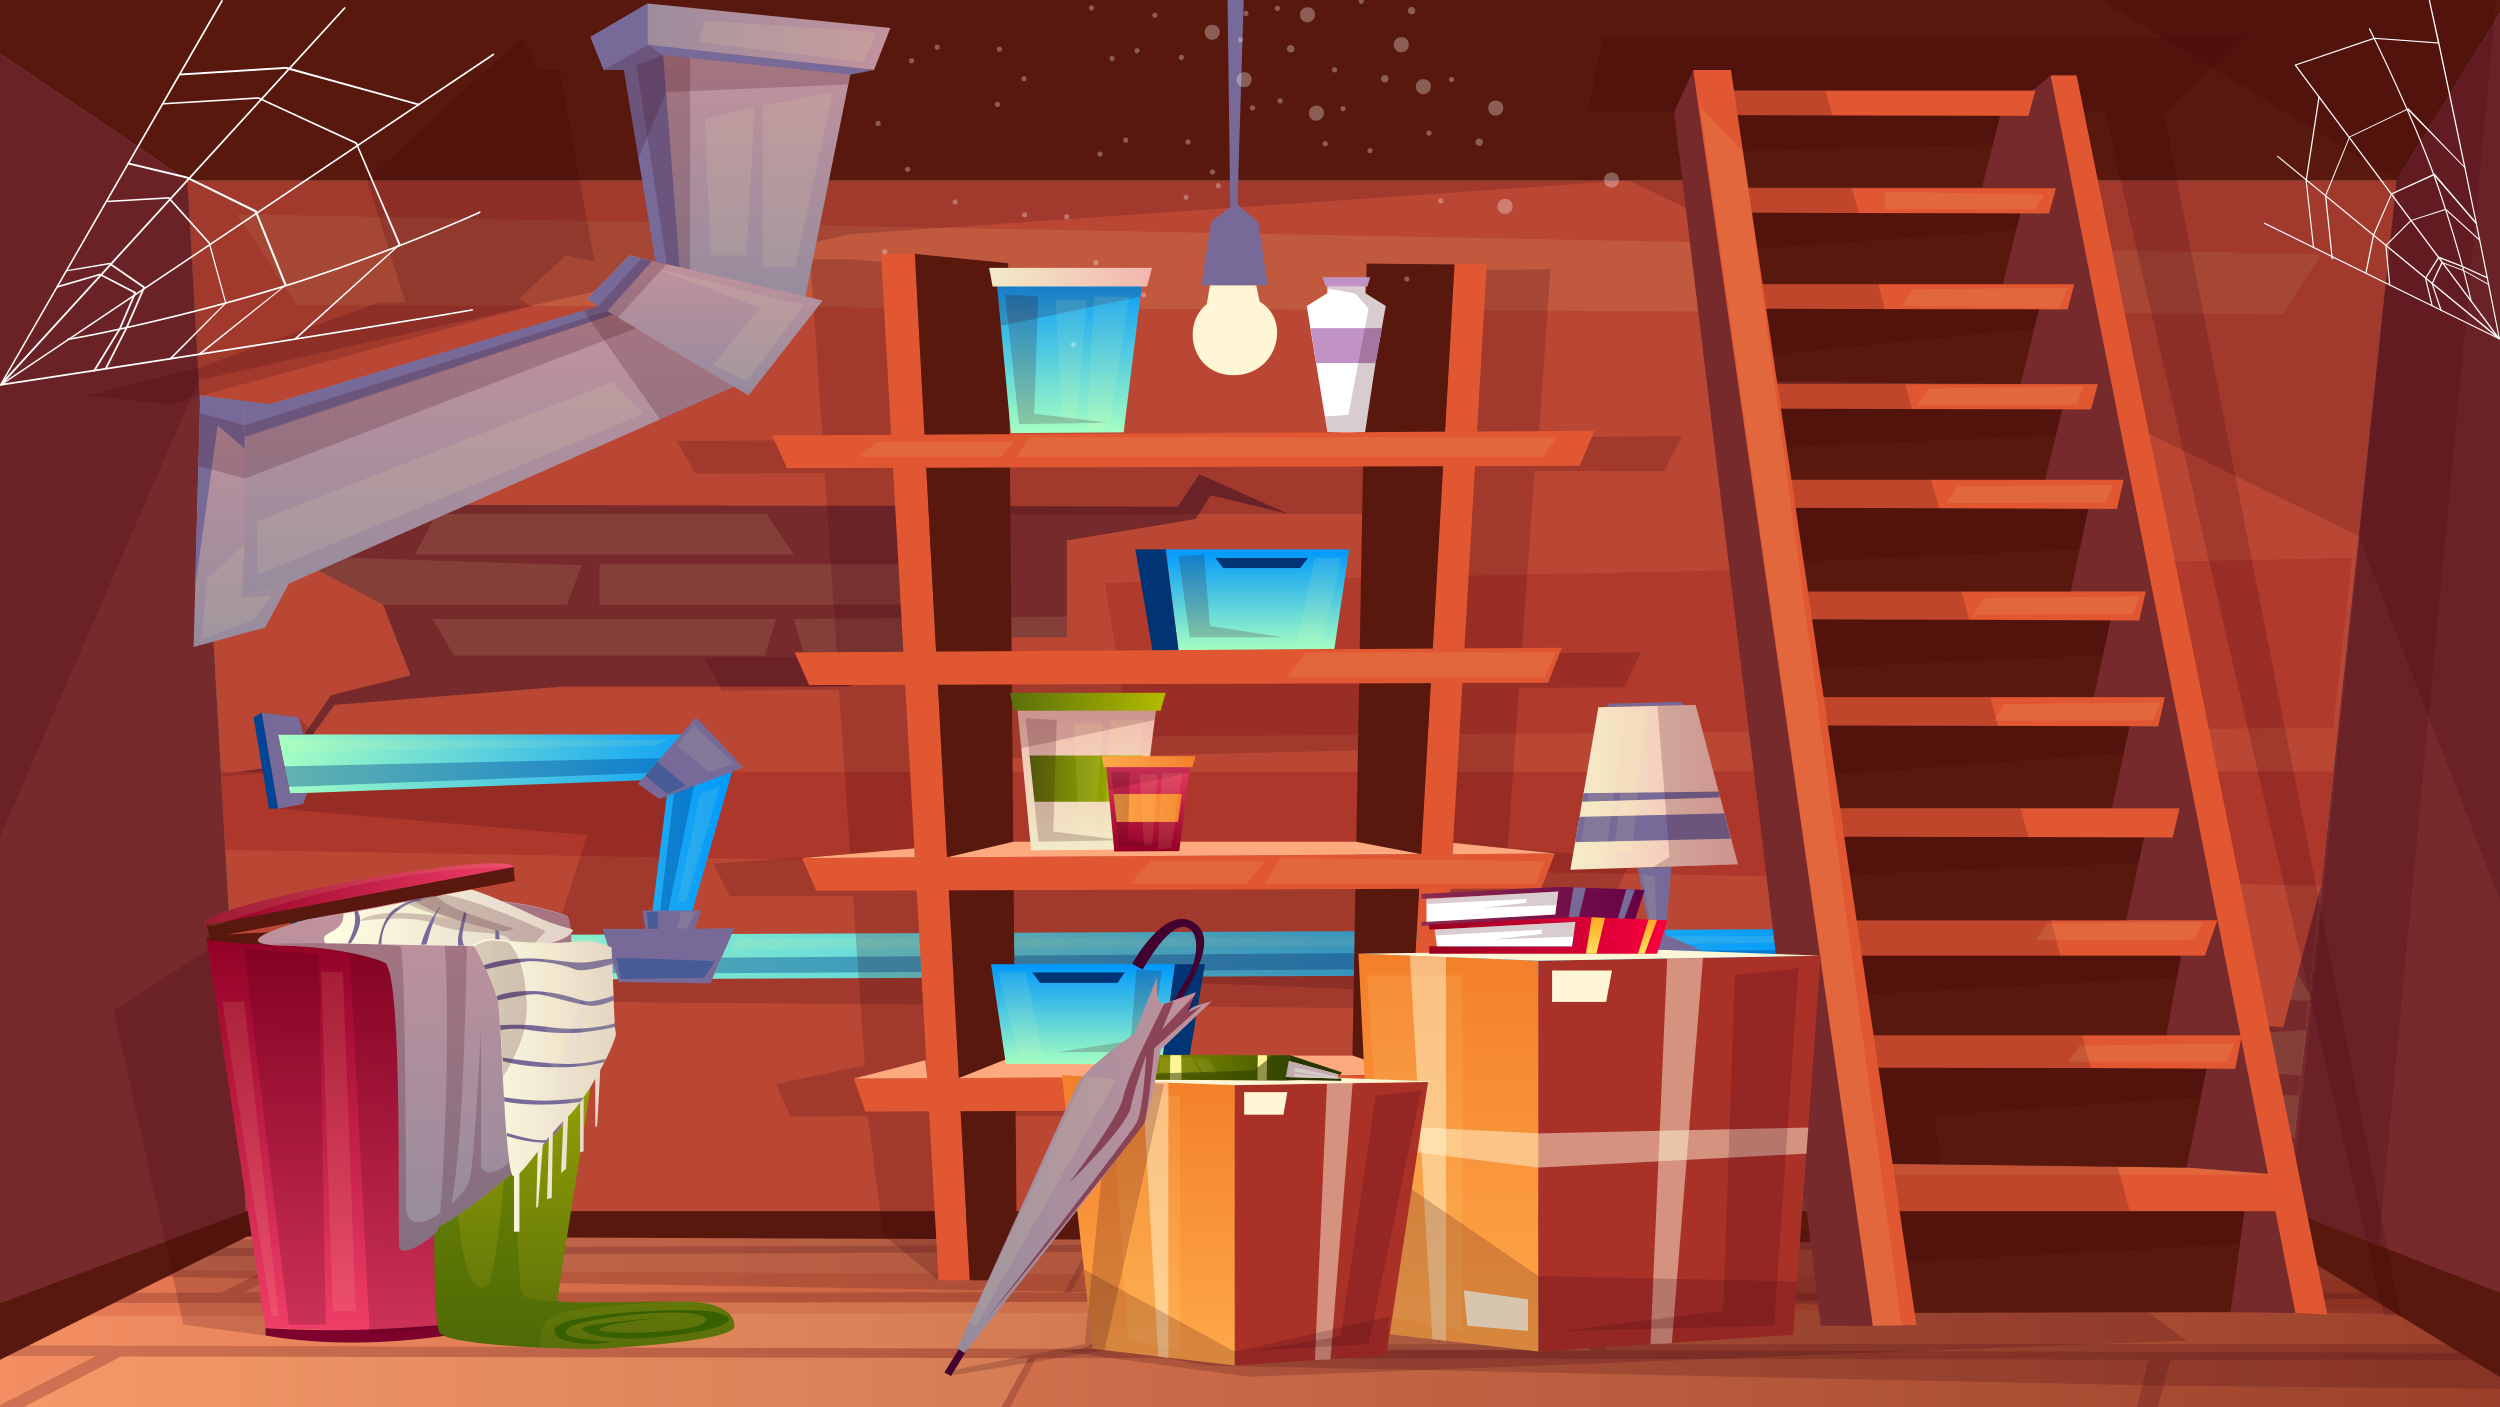 <?xml version="1.0" encoding="utf-8"?>
<!-- Generator: Adobe Illustrator 26.4.1, SVG Export Plug-In . SVG Version: 6.00 Build 0)  -->
<svg version="1.1" id="Слой_1" xmlns="http://www.w3.org/2000/svg" xmlns:xlink="http://www.w3.org/1999/xlink" x="0px" y="0px"
	 viewBox="0 0 643 362" style="enable-background:new 0 0 643 362;" xml:space="preserve">
<rect x="0" y="0" width="643" height="362" fill="#808080" stroke="none"/>
<style type="text/css">
	.st0{clip-path:url(#SVGID_00000121262212935653929030000003349343274724860551_);}
	.st1{fill:#BA4734;}
	.st2{fill:#59180D;}
	.st3{fill:url(#SVGID_00000078012212781369035870000001132711615077827201_);}
	.st4{fill:url(#SVGID_00000044153228594721936940000000241215056981780124_);}
	.st5{opacity:0.15;fill:#A01800;}
	.st6{opacity:0.2;fill:#3F0012;}
	.st7{opacity:0.1;fill:#FFFFA4;}
	.st8{fill:#772A2C;}
	.st9{opacity:0.7;fill:#AA3128;}
	.st10{opacity:0.61;fill:#AA3128;}
	.st11{fill:url(#SVGID_00000112633942692342229950000015286602972242343825_);}
	.st12{fill:url(#SVGID_00000049917392246458265230000011532884162920431496_);}
	.st13{fill:#776A98;}
	.st14{opacity:0.4;fill:#004595;}
	.st15{fill:#004595;}
	.st16{fill:#E05731;}
	.st17{fill:#FFA97F;}
	.st18{fill:url(#SVGID_00000098220741967253771090000008506730901021991339_);}
	.st19{fill:url(#SVGID_00000138552833626582806510000012193066161388890516_);}
	.st20{fill:url(#SVGID_00000131365209467848340180000008833626114090290358_);}
	.st21{fill:url(#SVGID_00000112603720703114819040000009210188920933365683_);}
	.st22{fill:url(#SVGID_00000091695772321038012780000014945586701893621404_);}
	.st23{fill:url(#SVGID_00000052809525147412030030000012716902602357564072_);}
	.st24{fill:url(#SVGID_00000046322054586536439500000004257503306887557045_);}
	.st25{fill:url(#SVGID_00000116927964996775171280000014869214189598413492_);}
	.st26{fill:url(#SVGID_00000049218396994114462640000016843811134658923684_);}
	.st27{fill:url(#SVGID_00000048492568660039989850000005657998728603229356_);}
	.st28{fill:url(#SVGID_00000068672751632190810670000015372474081003957938_);}
	.st29{fill:url(#SVGID_00000166660771267135290040000016802345481720663191_);}
	.st30{fill:url(#SVGID_00000073685990577023562270000009888351535191697035_);}
	.st31{fill:url(#SVGID_00000106138416462359541860000005622089003018557594_);}
	.st32{fill:#003474;}
	.st33{fill:url(#SVGID_00000047760443826347387790000007413838940881026215_);}
	.st34{fill:#FFFFFF;}
	.st35{fill:url(#SVGID_00000034062931267883988860000014885807836111572153_);}
	.st36{fill:#AA3128;}
	.st37{fill:#FFF6D6;}
	.st38{opacity:0.5;fill:#FFF6D6;}
	.st39{fill:url(#SVGID_00000139269453138033485490000017809804415689846709_);}
	.st40{fill:url(#SVGID_00000067210901624175860170000016798251181059803796_);}
	.st41{fill:#7E002C;}
	.st42{fill:url(#SVGID_00000123415200873197605740000000847316476295657355_);}
	.st43{fill:url(#SVGID_00000046301902614496388360000009369074456529488515_);}
	.st44{fill:#385F00;}
	.st45{opacity:0.33;fill:#385F00;}
	.st46{fill:url(#SVGID_00000115492599819155029410000015389994476429811884_);}
	.st47{fill:url(#SVGID_00000057828261758842846360000011945655452672542353_);}
	.st48{fill:url(#SVGID_00000046325818163119971220000007027734264532720295_);}
	.st49{fill:url(#SVGID_00000005255181069376682970000010342842236738336666_);}
	.st50{fill:#FFFFA4;}
	.st51{fill:url(#SVGID_00000094579039077311025960000002876999129377456041_);}
	.st52{fill:#273600;}
	.st53{fill:#D6CACA;}
	.st54{opacity:0.5;fill:#AE8E95;}
	.st55{fill:#FFF493;}
	.st56{opacity:0.5;fill:#273600;}
	.st57{fill:url(#SVGID_00000078003723955143926630000002699831769179044785_);}
	.st58{fill:url(#SVGID_00000107569355612219240780000002940011947796523426_);}
	.st59{fill:url(#SVGID_00000040576700591777838270000014857163043634454930_);}
	.st60{fill:url(#SVGID_00000094614552589408535710000013082684548806219143_);}
	.st61{fill:url(#SVGID_00000024680398175237969470000016495398474711367102_);}
	.st62{fill:#C093C4;}
	.st63{fill:#42012F;}
	.st64{fill:url(#SVGID_00000118388309215666899240000001966294996611989435_);}
	.st65{opacity:0.53;fill:#630018;}
	.st66{opacity:0.3;fill:#FFFFFF;}
</style>
<g>
	<defs>
		<rect id="SVGID_1_" width="643" height="362"/>
	</defs>
	<clipPath id="SVGID_00000153698654924245530430000002471688072063620280_">
		<use xlink:href="#SVGID_1_"  style="overflow:visible;"/>
	</clipPath>
	<g style="clip-path:url(#SVGID_00000153698654924245530430000002471688072063620280_);">
		<polygon class="st1" points="63.6,318 48.2,46.4 616.4,46.4 587.2,320 		"/>
		<polygon class="st2" points="616.4,46.4 643,3.4 643,-10.5 0,-10.5 0,13.8 48.2,46.4 		"/>
		
			<linearGradient id="SVGID_00000047028079627623609960000000885670019583221164_" gradientUnits="userSpaceOnUse" x1="-3.225806e-02" y1="346.595" x2="643.023" y2="346.595">
			<stop  offset="0" style="stop-color:#F48F63"/>
			<stop  offset="1" style="stop-color:#9A402A"/>
		</linearGradient>
		<polygon style="fill:url(#SVGID_00000047028079627623609960000000885670019583221164_);" points="0,349.7 63.6,318 587.2,320 
			643,354.2 643,375.2 0,375.2 		"/>
		
			<linearGradient id="SVGID_00000152963278146269634510000016267185734430549439_" gradientUnits="userSpaceOnUse" x1="-3.225806e-02" y1="346.302" x2="643.023" y2="346.302">
			<stop  offset="0" style="stop-color:#F48F63"/>
			<stop  offset="1" style="stop-color:#9A402A"/>
		</linearGradient>
		<polygon style="fill:url(#SVGID_00000152963278146269634510000016267185734430549439_);" points="643,315.8 643,375.2 
			558.9,375.2 533.5,376.8 161.4,376.8 160.8,375.2 0,375.2 0,319.1 397.3,317 397.9,317 		"/>
		<polygon class="st5" points="643,329.4 643,336.5 547.8,336.8 408.7,337.2 405.1,337.2 150.1,338.1 146.9,338.1 0,338.6 0,326.5 
			68.2,326.8 73.5,326.8 276.3,327.7 278,327.7 557.7,329 563.5,329 		"/>
		<polygon class="st6" points="643,345.7 643,357.2 556.5,356.4 551,356.3 310,351.2 300.2,349.3 298.2,346.9 298.2,346.9 
			297.1,345.7 		"/>
		<path class="st6" d="M565.6,320.9l77.5-0.3V319l-77,0.3l-5.9,0l-159.2,0.5l-1.2-2.8h-2.4l1.1,2.8L282,320.2l-1.6,0l-137.2,0.5
			l-2.9,0l-55.4,0.2l-5.1,0L0,321.2v2.1l75.8-0.3l-7.6,3.8l-3.9,2l-7.4,3.7H0v2.7l51.8-0.1l5.9,0l88.1-0.1l1.2,3.1l3.2,8.4
			l-113.6-0.4l-6.4,0L0,346v2.8l24.6,0L0,361.4v5.3h157.7l3.2,8.5l0.6,1.6h4.3l-0.7-1.6l-3.4-8.5h254.9l3.3,8.5l0.6,1.6h5.8
			l-1.1-1.6l-6.2-9.7l129.5,1.2h5.5L643,366v-2.7l-88.4,0.2l1.9-7.2l1.7-6.6l84.8,0.1V348l-84.3-0.3l-5.6,0l-140-0.4l-0.7-1.6
			l-3.8-8.5l-1.2-2.6l8.8,0l140.1-0.2l5.7,0l80.9-0.6v-1.3h-80.4l0.9-3.5L565.6,320.9z M62.7,332.5l7-3.7l3.9-2l7.4-3.9l60.1-0.3
			l2.9,0l135.4-0.6l-3.1,5.6l-2.5,4.5l-0.1,0.3H62.7z M160.7,364.5l-2.4,0L0.6,364.8l30.5-15.9l119.9,0.2h3.6l109.9,0.2l-8.2,15
			L160.7,364.5z M414.1,349.5l138.5,0.2l-1.6,6.6l-1.8,7.3l-128.7,0.3h-5l-157,0.4l8-15l33.8,0l109.6,0.2H414.1z M408.4,345.7
			l0.6,1.6l-110.8-0.3h0l-30.4-0.1h-1.9l-112.3-0.3l-3.4-8.4l-1.3-3.1l123.5-0.2h1.8l129.9-0.2l1,2.6L408.4,345.7z M556.8,332.5
			H275.4l0.1-0.2l2.4-4.5l3-5.6l118.1-0.5l2.6,0l158-0.6l-2,8L556.8,332.5z"/>
		<polygon class="st6" points="558.9,375.2 643,369.8 643,375.2 		"/>
		<polygon class="st6" points="643,315.8 643,338.4 547.8,336.8 416.3,334.6 289.7,332.5 275.6,332.3 273.8,332.2 69.7,328.8 
			64.3,328.8 0,327.7 0,319.1 397.3,317 397.9,317 		"/>
		<polygon class="st7" points="0.6,364.8 31.1,348.9 264.5,349.3 256.3,364.3 		"/>
		<polygon class="st7" points="153.5,346.5 148.9,335 404.1,334.6 409,347.3 		"/>
		<polygon class="st8" points="0,349.7 63.6,318 48.2,46.4 0,13.8 		"/>
		<polygon class="st8" points="331.4,132.2 311.4,127.4 307.5,133.5 274.4,139 274.4,163.9 251.7,163.9 241.5,167.8 218.2,176.6 
			144.6,176.6 86,181.3 73.5,198.5 49.9,200.1 72.8,196.9 85.1,178.8 105.6,173.7 98.5,155.5 74.9,143 49.9,129.7 302.9,130.3 
			308.5,122 		"/>
		<polygon class="st7" points="149.6,145.4 145.8,155.5 98.5,155.5 74.9,143 		"/>
		<rect x="154.2" y="145.1" class="st7" width="97.5" height="10.4"/>
		<polygon class="st7" points="106.7,142.6 112.3,132.2 197.1,132.2 204.2,142.6 		"/>
		<polygon class="st7" points="111.3,159.2 199.6,159.2 196.7,168.6 116.7,168.6 		"/>
		<polygon class="st7" points="274.4,158.6 274.4,163.9 251.7,163.9 241.5,167.8 206.6,167.8 204.2,159.2 		"/>
		<polygon class="st8" points="597,227.8 594,255.9 593.8,257.4 593,264.9 591.8,276.7 591.3,281.7 590.1,292.4 587.6,316.1 
			426.9,316.9 397.3,317 400.2,315.8 416,309.2 434.6,301.4 434.6,301.4 440.7,298.9 447.2,296.1 486.6,301.4 486.6,301.4 
			504.8,303.8 515.4,295.9 519.4,292.9 519.6,292.4 521,288.2 523.3,281.7 523.6,280.6 524.7,277.5 526.9,271.1 509.8,275.9 
			486.6,269.5 479,267.4 486.8,268.9 509.1,273 525,266.3 525,266.3 541.9,259.1 587.2,264.3 589.1,257.2 590.9,250.5 590.9,250.5 
					"/>
		<polygon class="st7" points="559.8,268 559.8,277.5 524.7,277.5 526.9,271.1 509.8,275.9 486.6,269.5 486.8,268.9 509.1,273 
			525,266.3 525,266.3 		"/>
		<polygon class="st7" points="602,292.4 519.6,292.4 521,288.2 523.3,281.7 595.2,281.7 		"/>
		<polygon class="st7" points="566.6,274.6 566.6,266.7 605,264.1 602,277.5 		"/>
		<polygon class="st7" points="594.9,257.4 593.8,257.4 589.1,257.2 590.9,250.5 594,255.9 		"/>
		<polygon class="st7" points="528.6,297.7 524.8,304.7 448.2,304.7 440.7,298.9 447.2,296.1 486.6,301.4 486.6,301.4 504.8,303.8 
			515.4,295.9 528.6,297.7 		"/>
		<polygon class="st7" points="480.8,307.2 476.2,315.8 400.2,315.8 416,309.2 		"/>
		<polygon class="st8" points="616.4,46.4 643,3.4 643,354.2 587.2,320 		"/>
		<polygon class="st7" points="61,55.1 76.3,78.4 587.2,80.8 597,65.4 		"/>
		<polygon class="st9" points="56.8,198.5 600.1,198.4 597,227.8 57.9,218.6 		"/>
		<polygon class="st6" points="278,346.9 273.2,347.6 321.3,354.1 562.4,344.8 552.6,337.6 501,337.7 513,264.1 483.6,253.6 		"/>
		<polygon class="st10" points="290.5,189.4 284.2,149.9 605,143.5 600.1,187.2 		"/>
		<polygon class="st2" points="0,335.2 63.6,311.5 589.1,311.5 643,332.5 643,354.2 587.2,320 63.6,318 0,349.7 		"/>
		<polygon class="st6" points="0,215.3 51.1,97.8 218.9,60.2 419,46.4 606.6,137.8 643,231.6 643,3.4 616.4,46.4 48.2,46.4 0,13.8 
					"/>
		<polygon class="st6" points="589.1,311.5 616.4,46.4 523.2,-10.5 643,-10.5 611.8,320.3 		"/>
		<polygon class="st6" points="408.2,28.9 556.5,28.9 577.8,9.6 412.3,9.6 		"/>
		<polygon class="st6" points="556.5,28.9 617.5,338.6 612.5,335.5 541.4,28.9 547.5,28.9 		"/>
		<polygon class="st6" points="134.4,9.5 94.4,46.2 104.3,77.8 97.5,77.8 50.9,94.7 22.7,101.7 43.4,104 136.6,78.7 133.4,76.9 
			145.5,65.7 152.9,67.3 144,18 138.2,18 		"/>
		<polygon class="st6" points="613.1,338.1 617.5,338.6 612.5,335.5 		"/>
	</g>
	<g id="vseosvita-Труба" style="clip-path:url(#SVGID_00000153698654924245530430000002471688072063620280_);">
		<polygon class="st6" points="76.8,184.5 85.4,193.3 179,200 171.2,240.2 474.9,240.7 485.5,240.9 481.7,259.6 467,260.2 
			88.4,257.2 80,257.2 81.3,248.3 141.2,245.5 151,214.8 71.5,208 67.3,183.3 		"/>
		
			<linearGradient id="SVGID_00000098189090868332404610000014225791932991518084_" gradientUnits="userSpaceOnUse" x1="79.006" y1="245.515" x2="480.089" y2="245.515">
			<stop  offset="0" style="stop-color:#A5FFC2"/>
			<stop  offset="1" style="stop-color:#0098FC"/>
		</linearGradient>
		<polygon style="fill:url(#SVGID_00000098189090868332404610000014225791932991518084_);" points="79,240.7 480.1,238.9 
			478.4,250.4 81.3,252.2 		"/>
		
			<linearGradient id="SVGID_00000090253767795188881190000016521723520405515191_" gradientUnits="userSpaceOnUse" x1="71.485" y1="214.786" x2="189.173" y2="214.786">
			<stop  offset="0" style="stop-color:#A5FFC2"/>
			<stop  offset="1" style="stop-color:#0098FC"/>
		</linearGradient>
		<polygon style="fill:url(#SVGID_00000090253767795188881190000016521723520405515191_);" points="189.2,195.4 188.3,198.5 
			176.3,240.6 167,240.6 171.5,204.8 172.1,200.4 164.9,200.7 74.6,204.1 71.5,188.9 183.1,188.9 		"/>
		<polygon class="st13" points="191,197.4 188.3,198.5 171.5,204.8 169.6,205.5 164.1,201.6 164.9,200.7 175.2,188.9 179,184.5 
			183.1,188.9 189.2,195.4 		"/>
		<polygon class="st13" points="78,188.9 76.8,184.5 67.3,183.3 71.5,208 78,206.8 79,203.9 74.6,204.1 71.5,188.9 		"/>
		<polygon class="st13" points="155,238.9 159.2,252.6 182.7,252.9 188.9,238.7 178.7,238.9 180.3,234.2 165.2,234.2 166,238.9 		
			"/>
		<polygon class="st13" points="84.9,240.6 84.2,235.5 75.9,235.5 80,257.2 86.7,254.7 86.4,252.2 81.3,252.2 79,240.7 		"/>
		<polygon class="st13" points="472.7,238.9 472.7,236.3 485.7,234.3 481.7,259.6 473.6,256.8 472.7,250.4 478.4,250.4 480.1,238.9 
					"/>
		<polygon class="st14" points="73.2,197.1 169.8,195 166.5,198.8 74.2,202.4 		"/>
		<polygon class="st14" points="173.3,204.1 169.8,234.2 171.9,234.2 178.5,202.1 		"/>
		<polygon class="st14" points="80.1,246.3 157.7,247.6 158.5,250.3 80.9,250.3 		"/>
		<polygon class="st14" points="185.6,246.3 479.3,244.2 478.4,248.6 183.9,250.3 		"/>
		<polygon class="st15" points="67.3,183.3 65.2,184.5 69.2,208 71.5,208 		"/>
		<polygon class="st15" points="75.9,235.5 74.6,236.2 78.4,256.7 80,257.2 		"/>
		<polygon class="st14" points="166,199.5 171.7,204.2 176.4,202.1 169.1,195.9 		"/>
		<polygon class="st14" points="158.5,246.3 159.6,251.8 181.1,251.5 183.9,247.2 		"/>
		<polygon class="st14" points="166.3,234.6 166.8,238.9 169.2,238.9 169.2,234.6 		"/>
		<polygon class="st7" points="73.2,190.2 74.6,193.3 168.4,191.8 171.9,190.2 		"/>
		<polygon class="st7" points="174.1,191.7 178.4,186.6 188.8,196.4 182.4,198.6 		"/>
		<polygon class="st7" points="175.2,234.5 174.1,238.8 176.7,238.8 179,234.5 		"/>
		<polygon class="st7" points="80.1,240.6 82.5,243.5 152.7,244.2 154,241.4 		"/>
		<polygon class="st7" points="187.8,244.2 189.6,241.2 474.9,240.7 476.9,242.4 		"/>
		<polygon class="st7" points="180.1,204.2 185.2,202.1 176.5,231.7 174.2,232.3 		"/>
		<polygon class="st15" points="481.7,259.6 482.9,259.6 486.6,236.3 485.7,234.3 		"/>
	</g>
	<g id="vseosvita-Драбина" style="clip-path:url(#SVGID_00000153698654924245530430000002471688072063620280_);">
		<polygon class="st8" points="527.4,19.4 590.4,337.7 573.7,337.5 516.1,28.9 		"/>
		<polygon class="st16" points="590.4,337.7 598.6,338.1 534.1,19.4 527.4,19.4 		"/>
		<polygon class="st8" points="576.2,329.9 491.7,332.9 446.8,28.7 516.1,28.9 		"/>
		<polygon class="st2" points="573.7,337.5 577.3,311.5 480.5,311.5 485,337.7 		"/>
		<polygon class="st16" points="585.4,302.1 585.4,311.5 480.5,311.5 478.8,299.3 486.8,299.4 544.7,300.1 562.4,300.3 		"/>
		<polygon class="st7" points="585.4,302.1 479.3,302.1 478.8,299.3 562.4,300.3 		"/>
		<polygon class="st2" points="562.4,300.3 567.6,274.5 483.1,274.5 486.7,299.3 		"/>
		<polygon class="st2" points="556.9,267.9 561.7,241.8 477.7,241.8 481.8,267.9 		"/>
		<polygon class="st16" points="570.3,236.7 567.1,245.8 478.4,245.8 476.9,236.7 		"/>
		<polygon class="st16" points="576.6,266.3 574.9,274.9 537.8,274.7 483.1,274.6 483.1,274.6 481.6,266.3 		"/>
		<polygon class="st2" points="546.9,236.7 551.5,215.1 467.1,215.1 470.7,236.7 		"/>
		<polygon class="st2" points="543.2,208 547.8,186.5 463.3,186.5 466.9,208 		"/>
		<polygon class="st2" points="538.2,180.8 542.9,159.2 458.4,159.2 462,180.8 		"/>
		<polygon class="st16" points="551.9,152.1 550.2,159.6 506.5,159.4 466.1,159.3 458.4,159.3 456.9,152.1 		"/>
		<polygon class="st2" points="532.6,152.1 537.2,130.5 452.7,130.5 456.4,152.1 		"/>
		<polygon class="st2" points="525.9,123.8 530.5,105 446.1,105 449.7,123.8 		"/>
		<polygon class="st2" points="519.7,98.8 524.5,79.3 440,79.3 443.6,98.1 		"/>
		<polygon class="st2" points="515.1,73.3 519.7,54.6 435.3,54.6 438.9,73.3 		"/>
		<polygon class="st2" points="509.8,48.2 514.5,29.5 430,29.5 433.6,48.2 		"/>
		<polygon class="st16" points="523.5,23.3 521.7,29.8 471.3,29.7 446.9,29.6 433.5,29.6 435.3,23.3 		"/>
		<polygon class="st16" points="560.6,207.9 558.8,215.4 521.7,215.3 474.3,215.2 467.1,215.2 465.5,207.9 		"/>
		<polygon class="st16" points="556.8,179.3 555.1,186.8 513.9,186.7 470.1,186.6 463.3,186.6 461.8,179.3 		"/>
		<polygon class="st16" points="546.2,123.4 544.5,130.9 498.7,130.7 461.9,130.6 452.7,130.6 451.2,123.4 		"/>
		<polygon class="st16" points="539.6,98.8 537.8,105.3 491.8,105.2 458.1,105.1 446.1,105.1 444.5,98.8 		"/>
		<polygon class="st16" points="533.5,73.1 531.8,79.6 484.8,79.5 454.3,79.4 440,79.4 438.5,73.1 		"/>
		<polygon class="st16" points="528.8,48.4 527,54.9 478.1,54.8 450.6,54.7 435.3,54.7 433.7,48.4 		"/>
		<polygon class="st8" points="430.6,28.9 468.3,341 481.7,341 483.1,332.9 435.5,18 		"/>
		<polygon class="st16" points="481.7,341 492.9,340.8 445.2,18 435.5,18 		"/>
		<polygon class="st6" points="471.3,29.7 446.9,29.6 446,23.3 469.5,23.3 		"/>
		<polygon class="st6" points="478.1,54.8 450.6,54.7 449.7,48.4 476.3,48.4 		"/>
		<polygon class="st6" points="484.8,79.5 454.3,79.4 453.4,73.1 483.1,73.1 		"/>
		<polygon class="st6" points="491.8,105.2 458.1,105.1 457.2,98.8 490,98.8 		"/>
		<polygon class="st6" points="498.7,130.7 461.9,130.6 460.8,123.4 496.7,123.4 		"/>
		<polygon class="st6" points="506.5,159.4 466.1,159.3 465,152.1 504.5,152.1 		"/>
		<polygon class="st6" points="513.9,186.7 470.1,186.6 469.1,179.3 511.9,179.3 		"/>
		<polygon class="st6" points="521.7,215.3 474.3,215.2 473.3,207.9 519.7,207.9 		"/>
		<polygon class="st6" points="529.9,245.8 478.9,245.8 477.5,236.7 527.5,236.7 		"/>
		<polygon class="st6" points="537.8,274.7 483.1,274.6 481.9,266.3 535.5,266.3 		"/>
		<polygon class="st6" points="577.3,311.5 576.1,320 490.5,324.6 488.6,311.5 486.8,299.4 544.7,300.1 547.8,311.5 		"/>
		<polygon class="st6" points="567.5,274.9 566,282.2 497.5,287 499.4,299.5 486.8,299.4 483.1,274.6 		"/>
		<polygon class="st6" points="561,245.8 560,251.4 480.5,255.8 478.9,245.8 		"/>
		<polygon class="st6" points="550.1,222 551.5,215.4 474.3,215.2 475.8,225 		"/>
		<polygon class="st6" points="547.7,186.8 546.2,193.7 472,199.3 470.1,186.6 		"/>
		<polygon class="st6" points="542.8,159.6 540.9,168.5 467.9,171.8 466.1,159.3 		"/>
		<polygon class="st6" points="537,131.2 534.9,141.3 463.9,144.5 461.9,130.6 		"/>
		<polygon class="st6" points="528.8,112 530.5,105.3 458.1,105.1 459.6,115 		"/>
		<polygon class="st6" points="523.2,84.5 456.1,91.3 454.3,79.4 524.4,79.6 		"/>
		<polygon class="st6" points="519.7,54.9 450.6,54.7 452,64 518.6,59.3 		"/>
		<polygon class="st6" points="512.6,37.2 514.4,29.8 446.9,29.6 448.3,38.9 		"/>
		<polygon class="st7" points="437.3,27.6 448.3,38.9 489.1,340.9 481.7,341 		"/>
		<polygon class="st7" points="484.8,49.3 525.8,50.1 523.4,53.8 484.8,53.8 		"/>
		<polygon class="st7" points="529.8,79.3 531.8,74 492.1,74.4 489.1,78.7 		"/>
		<polygon class="st7" points="534.1,104.1 535.8,99.4 496.1,99.9 493.1,104.1 		"/>
		<polygon class="st7" points="541.6,129.3 543.4,124.7 503.6,125.1 500.6,129.4 		"/>
		<polygon class="st7" points="548.4,158 550.1,153.4 510.4,153.8 507.4,158.1 		"/>
		<polygon class="st7" points="553.7,185.3 555.5,180.7 515.7,181.1 512.7,185.4 		"/>
		<polygon class="st7" points="564.6,241.7 566.4,237.1 526.6,237.5 523.6,241.8 		"/>
		<polygon class="st7" points="572.9,273.1 574.6,268.4 534.9,268.9 531.9,273.1 		"/>
	</g>
	<g id="vseosvita-Шафа" style="clip-path:url(#SVGID_00000153698654924245530430000002471688072063620280_);">
		<path class="st6" d="M428,121.2l4.6-9l-36.9,0.2l3.1-43.2l-10.2,0.2L361,69.2l-0.9,43.3l-111.2,0.5l-0.5-43.9L219,66.7h-10.6
			l3.2,46.5l-37.5,0.2l4.7,8.4l33.3-0.1l3.2,47.3l-34.1,0.2l4.4,8.4l30.2-0.1l2.9,42.1l-35.3,2.5l4.3,8.4l31.7-0.1l3,43.6l-22.8,4.8
			l0,0l3.7,8.4l19.9-0.1l4,30.5l14,11.6h8l1.2-42.2l105.6-0.3l-1,44.2h15.3l9.6-0.2l3.1-44l17-0.1l3.6-9l-19.7-3.6l-0.3,3.7
			l3.4-47.8l28.5-0.1l4.2-9l-31.9-2.7l-0.2,2.8l3.1-44l27-0.1l4.3-9l-30.6,0.2l3.3-46.9L428,121.2z M356.4,278l-105.9,0.6L356.4,278
			L356.4,278z M250.5,272.9l6.6-22.1l97.9,3.9l1.6,18.2H250.5z M249.9,217.9l8.8-22.8l94.7-2.2l4.3,25H249.9z M358.8,168.3
			l-109.4,0.5l1.6-36.6h108.6L358.8,168.3z"/>
		<polygon class="st16" points="241.4,329.3 226.6,65.3 235.3,65.3 249.4,329.3 		"/>
		<polygon class="st16" points="367.2,329.3 382.4,67.8 374.1,68 359.3,329.6 		"/>
		<polygon class="st2" points="249.4,329.3 261.6,329.3 259.3,67.7 235.3,65.3 		"/>
		<polygon class="st2" points="359.3,329.6 346.8,329.6 351.5,67.8 374.1,68 		"/>
		<polygon class="st16" points="198.6,112 202.4,120.4 406.3,119.8 410.1,110.8 		"/>
		<polygon class="st16" points="204.4,167.8 208.1,176.2 398.2,175.6 401.7,166.6 		"/>
		<polygon class="st16" points="206.3,220.7 209.9,229.1 396.4,228.5 399.9,219.5 		"/>
		<polygon class="st16" points="219.6,277.4 222.6,285.9 383.7,285.3 386.6,276.3 		"/>
		<polygon class="st17" points="246.6,277.3 261.1,271.5 347.9,271.5 362.3,276.4 		"/>
		<polygon class="st17" points="243.6,220.5 260.6,216.5 348.8,216.5 365.5,219.7 		"/>
		<polygon class="st17" points="219.6,277.4 238,272.7 238.5,277.3 		"/>
		<polygon class="st17" points="386.6,276.3 370.5,272.7 370.3,276.4 		"/>
		<polygon class="st17" points="206.3,220.7 235.2,218.2 235.3,220.5 		"/>
		<polygon class="st17" points="399.9,219.5 373.8,216.8 373.6,219.7 		"/>
		<polygon class="st7" points="400.2,112.5 397,117.5 261.6,117.5 264.8,112.5 		"/>
		<polygon class="st7" points="257.5,117.5 260.7,113.6 225.5,113.6 221.2,117.5 		"/>
		<polygon class="st7" points="397.2,174.2 400.2,167.8 336,167.8 330.9,174.2 		"/>
		<polygon class="st7" points="395.1,227.3 397.2,221.5 329.4,220.7 325.4,227.3 		"/>
		<polygon class="st7" points="320.6,227.3 325.4,221.5 296,221.5 290.7,227.3 		"/>
		<polygon class="st7" points="381.1,283.4 384.1,277.8 292.8,279 288.1,284.5 		"/>
	</g>
	<g id="vseosvita-Труба-2" style="clip-path:url(#SVGID_00000153698654924245530430000002471688072063620280_);">
		
			<linearGradient id="SVGID_00000075142771468432933340000009751699768862795704_" gradientUnits="userSpaceOnUse" x1="151.918" y1="9.454" x2="228.951" y2="9.454">
			<stop  offset="0" style="stop-color:#958B9D"/>
			<stop  offset="1" style="stop-color:#C2929D"/>
		</linearGradient>
		<polygon style="fill:url(#SVGID_00000075142771468432933340000009751699768862795704_);" points="151.9,9.5 155.3,18 167.3,12.9 
			224.8,18 229,7.2 166.6,0.9 		"/>
		
			<linearGradient id="SVGID_00000100343815909150940250000012520083175982227373_" gradientUnits="userSpaceOnUse" x1="194.473" y1="79.996" x2="194.473" y2="13.177">
			<stop  offset="0" style="stop-color:#958B9D"/>
			<stop  offset="1" style="stop-color:#C2929D"/>
		</linearGradient>
		<polygon style="fill:url(#SVGID_00000100343815909150940250000012520083175982227373_);" points="170.5,13.2 169.8,76.3 206.4,80 
			219.1,17.2 		"/>
		
			<linearGradient id="SVGID_00000125595973700921965600000013253960224747176084_" gradientUnits="userSpaceOnUse" x1="126.835" y1="156.647" x2="126.835" y2="77.754">
			<stop  offset="0" style="stop-color:#958B9D"/>
			<stop  offset="1" style="stop-color:#C2929D"/>
		</linearGradient>
		<polygon style="fill:url(#SVGID_00000125595973700921965600000013253960224747176084_);" points="157.6,77.8 59.6,106.9 
			59.6,156.6 194.1,97.1 		"/>
		
			<linearGradient id="SVGID_00000145762960347248172380000010186336185534655143_" gradientUnits="userSpaceOnUse" x1="181.309" y1="101.733" x2="181.309" y2="65.69">
			<stop  offset="0" style="stop-color:#958B9D"/>
			<stop  offset="1" style="stop-color:#C2929D"/>
		</linearGradient>
		<polygon style="fill:url(#SVGID_00000145762960347248172380000010186336185534655143_);" points="151,76.9 161.9,65.7 211.6,77.3 
			192.5,101.7 		"/>
		<polygon class="st13" points="59.6,113.5 157.6,80.9 156.2,80 167.8,67.1 161.9,65.7 151,76.9 153.9,78.7 59.6,106.9 		"/>
		<polygon class="st13" points="160.2,16.4 168.6,67.3 174.8,68.7 170.5,13.2 167.3,12.9 		"/>
		<polygon class="st13" points="151.9,9.5 155.3,18 166.6,18 166.6,0.9 		"/>
		
			<linearGradient id="SVGID_00000065763195344569187350000009128820360706807976_" gradientUnits="userSpaceOnUse" x1="62.045" y1="166.439" x2="62.045" y2="101.733">
			<stop  offset="0" style="stop-color:#958B9D"/>
			<stop  offset="1" style="stop-color:#C2929D"/>
		</linearGradient>
		<polygon style="fill:url(#SVGID_00000065763195344569187350000009128820360706807976_);" points="69.1,104.1 51.5,101.7 
			49.8,166.4 68.2,161.4 74.3,150.1 62.9,152.7 62.9,105.9 		"/>
		<polygon class="st13" points="62.9,115.4 56,109.4 50.2,151 51.5,101.7 70,104 62.9,105.9 		"/>
		<polygon class="st7" points="196.2,27.2 214.2,23.7 204.5,68.7 196.2,68.7 		"/>
		<polygon class="st7" points="194.1,27.4 181.3,30.7 182.8,65.7 192,65.7 		"/>
		<polygon class="st7" points="225.3,8.3 222.2,16 179.8,10.8 181.3,5.3 		"/>
		<polygon class="st6" points="164.2,40.8 171.3,23.7 218.2,21.7 219.1,17.2 170.5,13.2 160.5,18 		"/>
		<polygon class="st13" points="155.3,18 166.6,11.5 224.8,18 218.7,19.2 170.5,14.2 160.5,18 		"/>
		<polygon class="st7" points="167.8,68.7 206.8,78.5 192,98.1 183.4,93.9 195.5,79.2 		"/>
		<polygon class="st6" points="150.1,80 169.8,107.9 188.8,99.5 153.9,78.7 		"/>
		<polygon class="st7" points="157.6,98.2 165.6,106.4 66.2,147.9 66.2,134.1 		"/>
		<polygon class="st7" points="62.9,139.9 53.3,148.9 51.8,164.4 65.1,159.5 70,153.2 62,153.8 		"/>
		<polygon class="st6" points="62.9,109.4 156.2,80 163.7,84.4 62.9,123.1 51,119.8 51.3,106.2 		"/>
		<polygon class="st6" points="163.7,16.8 171.5,67.9 177.5,69.3 177.5,14.9 170.5,14.2 		"/>
		<polygon class="st6" points="153.9,78.7 165,66.4 171.5,67.9 158.9,81.7 		"/>
		<polygon class="st6" points="155.3,18 166.6,11.5 170.5,14.2 160.5,18 		"/>
	</g>
	
		<g id="vseosvita-Коробка_00000044894884992762085260000015997703401280223908_" style="clip-path:url(#SVGID_00000153698654924245530430000002471688072063620280_);">
		
			<linearGradient id="SVGID_00000061429523568580524780000011491011202804929722_" gradientUnits="userSpaceOnUse" x1="279.54" y1="218.701" x2="279.54" y2="180.153">
			<stop  offset="0" style="stop-color:#F2EBC8"/>
			<stop  offset="1" style="stop-color:#F2B6AE"/>
		</linearGradient>
		<polygon style="fill:url(#SVGID_00000061429523568580524780000011491011202804929722_);" points="265.2,218.7 261.5,180.2 
			297.6,180.2 292.8,218.5 		"/>
		
			<linearGradient id="SVGID_00000125567865682934997580000011238578463826540211_" gradientUnits="userSpaceOnUse" x1="259.812" y1="180.47" x2="299.77" y2="180.47">
			<stop  offset="0" style="stop-color:#596F0A"/>
			<stop  offset="0.995" style="stop-color:#B3BB00"/>
		</linearGradient>
		<polygon style="fill:url(#SVGID_00000125567865682934997580000011238578463826540211_);" points="259.8,178.2 260.7,182.8 
			298.5,182.8 299.8,178.2 		"/>
		<polygon class="st6" points="296.9,185.2 262.7,192.4 261.8,182.8 297.2,182.8 		"/>
		
			<linearGradient id="SVGID_00000137840728798846418750000014322723818916479142_" gradientUnits="userSpaceOnUse" x1="264.78" y1="200.247" x2="293.967" y2="200.247">
			<stop  offset="0" style="stop-color:#596F0A"/>
			<stop  offset="0.995" style="stop-color:#B3BB00"/>
		</linearGradient>
		<polygon style="fill:url(#SVGID_00000137840728798846418750000014322723818916479142_);" points="264.8,194.3 266.1,206.2 
			292.3,206.2 294,194.3 		"/>
		<polygon class="st7" points="285.6,185.2 283.7,217.8 289.3,217.5 294.1,185.2 		"/>
		<polygon class="st7" points="281.3,216 283.7,186 276.1,186 277.7,216 		"/>
		<polygon class="st6" points="263.8,184.7 267.1,216.5 288.9,216.1 270.9,213.9 271.8,185.2 		"/>
	</g>
	
		<g id="vseosvita-Коробка-2_00000162314132939593760040000016484292033022150808_" style="clip-path:url(#SVGID_00000153698654924245530430000002471688072063620280_);">
		
			<linearGradient id="SVGID_00000167366195953218206210000014405491893164776096_" gradientUnits="userSpaceOnUse" x1="275.079" y1="111.405" x2="275.079" y2="70.929">
			<stop  offset="0" style="stop-color:#A5FFC2"/>
			<stop  offset="1" style="stop-color:#0098FC"/>
		</linearGradient>
		<polygon style="fill:url(#SVGID_00000167366195953218206210000014405491893164776096_);" points="260,111.4 256.2,70.9 294,70.9 
			289,111.2 		"/>
		
			<linearGradient id="SVGID_00000130616766267398831770000007912983560779277988_" gradientUnits="userSpaceOnUse" x1="254.365" y1="71.262" x2="296.321" y2="71.262">
			<stop  offset="0" style="stop-color:#F2EBC8"/>
			<stop  offset="1" style="stop-color:#F2B6AE"/>
		</linearGradient>
		<polygon style="fill:url(#SVGID_00000130616766267398831770000007912983560779277988_);" points="254.4,68.9 255.3,73.7 295,73.7 
			296.3,68.9 		"/>
		<polygon class="st6" points="293.3,76.3 257.4,83.8 256.4,73.7 293.7,73.7 		"/>
		<polygon class="st7" points="281.4,76.3 279.5,110.4 285.3,110.1 290.4,76.3 		"/>
		<polygon class="st7" points="276.9,108.5 279.5,77.1 271.5,77.1 273.2,108.5 		"/>
		<polygon class="st6" points="258.5,75.7 262.1,109.1 284.9,108.7 266,106.4 267,76.3 		"/>
	</g>
	
		<g id="vseosvita-Коробка-3_00000089550635757070743910000016958874763589326494_" style="clip-path:url(#SVGID_00000153698654924245530430000002471688072063620280_);">
		
			<linearGradient id="SVGID_00000158709371045885182730000007977127966000806533_" gradientUnits="userSpaceOnUse" x1="295.297" y1="218.957" x2="295.297" y2="195.724">
			<stop  offset="0" style="stop-color:#920025"/>
			<stop  offset="1" style="stop-color:#EF3E68"/>
		</linearGradient>
		<polygon style="fill:url(#SVGID_00000158709371045885182730000007977127966000806533_);" points="286.6,219 284.4,195.7 
			306.2,195.7 303.3,218.9 		"/>
		
			<linearGradient id="SVGID_00000110440919286303618000000003756649613847486865_" gradientUnits="userSpaceOnUse" x1="283.408" y1="195.915" x2="307.49" y2="195.915">
			<stop  offset="0" style="stop-color:#FFA94B"/>
			<stop  offset="1" style="stop-color:#F37F29"/>
		</linearGradient>
		<polygon style="fill:url(#SVGID_00000110440919286303618000000003756649613847486865_);" points="283.4,194.5 283.9,197.3 
			306.7,197.3 307.5,194.5 		"/>
		<polygon class="st6" points="305.8,198.8 285.1,203.1 284.6,197.3 306,197.3 		"/>
		
			<linearGradient id="SVGID_00000122699048104110890930000008062956350433223044_" gradientUnits="userSpaceOnUse" x1="286.401" y1="207.835" x2="303.993" y2="207.835">
			<stop  offset="0" style="stop-color:#FFA94B"/>
			<stop  offset="1" style="stop-color:#F37F29"/>
		</linearGradient>
		<polygon style="fill:url(#SVGID_00000122699048104110890930000008062956350433223044_);" points="286.4,204.2 287.2,211.4 
			303,211.4 304,204.2 		"/>
		<polygon class="st7" points="298.9,198.8 297.8,218.4 301.2,218.2 304.1,198.8 		"/>
		<polygon class="st7" points="296.4,217.3 297.8,199.2 293.2,199.2 294.2,217.3 		"/>
		<polygon class="st6" points="285.8,198.4 287.8,217.6 300.9,217.4 290.1,216.1 290.6,198.8 		"/>
	</g>
	
		<g id="vseosvita-Коробка-4_00000031911357572049574090000018444636155675354286_" style="clip-path:url(#SVGID_00000153698654924245530430000002471688072063620280_);">
		
			<linearGradient id="SVGID_00000147933592987131134940000011427297005046484887_" gradientUnits="userSpaceOnUse" x1="323.383" y1="167.179" x2="323.383" y2="141.309">
			<stop  offset="0" style="stop-color:#A5FFC2"/>
			<stop  offset="1" style="stop-color:#0098FC"/>
		</linearGradient>
		<polygon style="fill:url(#SVGID_00000147933592987131134940000011427297005046484887_);" points="303.1,167.2 299.8,141.3 
			347,141.3 343.2,166.9 		"/>
		<polygon class="st32" points="299.8,141.3 292,141.3 296.4,167.2 303.1,167.2 		"/>
		<polygon class="st32" points="312.6,143.5 336.4,143.5 334.4,146.1 314.6,146.1 		"/>
		<polygon class="st7" points="338.2,143.5 333.6,164.9 340,164.9 345.1,143.5 		"/>
		<polygon class="st6" points="303.1,143 306,163.9 329.9,163.9 311.2,161 309.7,142.7 		"/>
	</g>
	<g id="vseosvita-Коробка-5" style="clip-path:url(#SVGID_00000153698654924245530430000002471688072063620280_);">
		
			<linearGradient id="SVGID_00000013175565917652877050000007599592693097824131_" gradientUnits="userSpaceOnUse" x1="292.002" y1="273.849" x2="292.002" y2="247.98" gradientTransform="matrix(-1 0 0 1 570.558 0)">
			<stop  offset="0" style="stop-color:#A5FFC2"/>
			<stop  offset="1" style="stop-color:#0098FC"/>
		</linearGradient>
		<polygon style="fill:url(#SVGID_00000013175565917652877050000007599592693097824131_);" points="298.8,273.8 302.2,248 
			254.9,248 258.7,273.6 		"/>
		<polygon class="st32" points="302.2,248 309.9,248 305.6,273.8 298.8,273.8 		"/>
		<polygon class="st32" points="289.3,250.1 265.5,250.1 267.5,252.8 287.4,252.8 		"/>
		<polygon class="st7" points="263.8,250.1 268.3,271.6 261.9,271.6 256.8,250.1 		"/>
		<polygon class="st6" points="298.8,249.7 296,270.6 272,270.6 290.8,267.7 292.3,249.4 		"/>
	</g>
	<g id="vseosvita-Павутина" style="clip-path:url(#SVGID_00000153698654924245530430000002471688072063620280_);">
		<path class="st34" d="M635.7,77.4c0,0.1-0.1,0.1-0.1,0.1c-0.1,0-0.2,0-0.2-0.1c0-0.1-2.4-11.3-8.1-28.2c-5.7-17-17.8-41.4-18-41.7
			c0-0.1,0-0.2,0.1-0.2c0.1,0,0.2,0,0.2,0.1c0.1,0.2,12.3,24.7,18,41.7C633.3,66.1,635.7,77.3,635.7,77.4
			C635.7,77.4,635.7,77.4,635.7,77.4z"/>
		<path class="st34" d="M643,87.2c0,0,0,0.1-0.1,0.1c-0.1,0-0.1,0-0.2,0l-52.5-70.5c0,0,0-0.1,0-0.1c0,0,0-0.1,0.1-0.1l20.3-6.9
			c0,0,0,0,0.1,0l16.3,1.2c-1.4-6.7-2.3-10.6-2.3-10.7c0-0.1,0-0.2,0.1-0.2c0.1,0,0.2,0,0.2,0.1c0,0.1,0.9,4.1,2.4,10.9c0,0,0,0,0,0
			C630.6,26.2,636.8,55.4,643,87.2C643,87.2,643,87.2,643,87.2z M590.6,16.8l52,69.8c-6.2-31.5-12.3-60.3-15.5-75.4L610.7,10
			L590.6,16.8z"/>
		<path class="st34" d="M637.9,61.8C637.9,61.9,637.9,61.9,637.9,61.8c-0.1,0.1-0.2,0.1-0.2,0.1L629,54l-8.8,2.8l-6.4,6.4l1,10.1
			c0,0.1,0,0.2-0.1,0.2c-0.1,0-0.2,0-0.2-0.1l-1-10.2c0,0,0-0.1,0-0.1l6.5-6.5c0,0,0,0,0.1,0l8.9-2.9c0,0,0.1,0,0.1,0l8.8,8
			C637.9,61.7,637.9,61.8,637.9,61.8z"/>
		<path class="st34" d="M637,57.4C637,57.5,637,57.5,637,57.4c-0.1,0.1-0.2,0.1-0.3,0.1L626,45.1L615.2,50l-4.6,10.6l-1.9,9.5
			c0,0.1-0.1,0.1-0.2,0.1c-0.1,0-0.1-0.1-0.1-0.2l1.9-9.5l4.7-10.7c0,0,0-0.1,0.1-0.1l10.9-5c0.1,0,0.1,0,0.2,0L637,57.3
			C637,57.3,637,57.4,637,57.4z"/>
		<path class="st34" d="M634.1,43.1C634.1,43.1,634.1,43.1,634.1,43.1c-0.1,0.1-0.2,0.1-0.2,0.1l-14.7-15l-14.8,7.1l-6.1,15
			l1.7,16.2c0,0.1,0,0.2-0.1,0.2c-0.1,0-0.2,0-0.2-0.1l-1.7-16.2c0,0,0,0,0-0.1l6.2-15.1c0,0,0-0.1,0.1-0.1l15-7.2
			c0.1,0,0.1,0,0.2,0L634,43C634.1,43,634.1,43,634.1,43.1z"/>
		<path class="st34" d="M643,87.2C643,87.2,643,87.3,643,87.2c-0.1,0.1-0.1,0.1-0.2,0.1l-60.4-29.7c-0.1,0-0.1-0.1-0.1-0.2
			c0-0.1,0.1-0.1,0.2-0.1l59.3,29.2l-56.1-46.2c-0.1-0.1-0.1-0.1,0-0.2c0.1-0.1,0.1-0.1,0.2,0l57.1,46.9C643,87.1,643,87.2,643,87.2
			z"/>
		<path class="st34" d="M595.2,63.7c0,0.1-0.1,0.1-0.1,0.1c-0.1,0-0.2,0-0.2-0.1L593,46.4c0,0,0,0,0,0l3.3-21.5c0,0,0,0,0,0
			c0-0.1,0.1-0.1,0.2-0.1c0.1,0,0.1,0.1,0.1,0.2l-3.3,21.5L595.2,63.7C595.2,63.7,595.2,63.7,595.2,63.7z"/>
		<path class="st34" d="M639.9,71.5C639.9,71.5,639.9,71.5,639.9,71.5c0,0.1-0.1,0.1-0.2,0.1l-6.4-2.9l-6-2.3l-3.3,5.2l1.7,7
			c0,0.1,0,0.2-0.1,0.2c-0.1,0-0.2,0-0.2-0.1l-1.7-7.1c0,0,0-0.1,0-0.1l3.4-5.4c0-0.1,0.1-0.1,0.2-0.1l6.1,2.4l6.4,2.9
			C639.9,71.4,639.9,71.5,639.9,71.5z"/>
		<path class="st34" d="M640.3,73.2C640.3,73.2,640.3,73.3,640.3,73.2c-0.1,0.1-0.1,0.1-0.2,0.1l-6.5-3.6l-5.4-2l-2.5,5.3l2.3,6.8
			c0,0.1,0,0.2-0.1,0.2c-0.1,0-0.2,0-0.2-0.1l-2.3-6.9c0,0,0-0.1,0-0.1l2.5-5.4c0-0.1,0.1-0.1,0.2-0.1l5.6,2.1l6.5,3.6
			C640.3,73.1,640.3,73.2,640.3,73.2z"/>
	</g>
	<g id="vseosvita-Павутина-2" style="clip-path:url(#SVGID_00000153698654924245530430000002471688072063620280_);">
		<path class="st34" d="M17.2,87.2c0-0.1,0.1-0.1,0.1-0.1c0.2,0,19.4-3.2,48.7-11.6c29.3-8.4,57-20.9,57.3-21.1c0.1,0,0.2,0,0.3,0.1
			c0,0.1,0,0.2-0.1,0.3c-0.3,0.1-28,12.7-57.3,21.1c-29.4,8.4-48.6,11.6-48.8,11.6c-0.1,0-0.2-0.1-0.2-0.2
			C17.2,87.3,17.2,87.2,17.2,87.2z"/>
		<path class="st34" d="M0,98.9C0,98.8,0.1,98.8,0,98.9l126.8-85.1c0.1-0.1,0.2,0,0.3,0.1c0.1,0.1,0,0.2-0.1,0.3L1.1,98.6
			c78.6-11.9,120-19,120.4-19.1c0.1,0,0.2,0.1,0.2,0.2c0,0.1-0.1,0.2-0.2,0.2C121.2,80,79.4,87.2,0.2,99.2c-0.1,0-0.2,0-0.2-0.1
			C0,99,0,98.9,0,98.9z"/>
		<path class="st34" d="M27.7,51.7c0-0.1,0.1-0.1,0.2-0.1l15.5-0.9c0.1,0,0.1,0,0.2,0.1L54,62.4c0,0,0,0.1,0,0.1l4.2,15.4
			c0,0.1,0,0.1-0.1,0.2L44,92.4c-0.1,0.1-0.2,0.1-0.3,0c-0.1-0.1-0.1-0.2,0-0.3l14.2-14.2l-4.2-15.2L43.3,51.1L27.8,52
			c-0.1,0-0.2-0.1-0.2-0.2C27.6,51.8,27.6,51.7,27.7,51.7z"/>
		<path class="st34" d="M32.8,41.9c0-0.1,0.1-0.1,0.2-0.1l15.1,3.6l17.8,8.7c0,0,0.1,0.1,0.1,0.1l7.7,19c0,0.1,0,0.2-0.1,0.2
			L51.5,91.2c-0.1,0.1-0.2,0.1-0.3,0c-0.1-0.1-0.1-0.2,0-0.3l22-17.5l-7.6-18.8L48,45.9l-15-3.6C32.8,42.2,32.8,42.1,32.8,41.9
			C32.8,42,32.8,42,32.8,41.9z"/>
		<path class="st34" d="M41.6,26.6c0-0.1,0.1-0.1,0.2-0.1L66.4,25c0,0,0.1,0,0.1,0l25.2,11.6c0,0,0.1,0.1,0.1,0.1L103,62.8
			c0,0.1,0,0.2-0.1,0.2L76.2,87.2c-0.1,0.1-0.2,0.1-0.3,0c-0.1-0.1-0.1-0.2,0-0.3l26.6-24L91.5,37L66.4,25.4l-24.6,1.5
			c-0.1,0-0.2-0.1-0.2-0.2C41.6,26.7,41.6,26.6,41.6,26.6z"/>
		<path class="st34" d="M0,98.9C0,98.9,0,98.9,0,98.9L56.9,0.1C57,0,57.1,0,57.2,0c0.1,0.1,0.1,0.2,0.1,0.3l-56,97.1L88.5,1.9
			c0.1-0.1,0.2-0.1,0.3,0c0.1,0.1,0.1,0.2,0,0.3L0.4,99.1c-0.1,0.1-0.2,0.1-0.3,0C0,99.1,0,98.9,0,98.9z"/>
		<path class="st34" d="M46.4,19c0-0.1,0.1-0.1,0.2-0.1l26.9-1.7c0,0,0,0,0.1,0l34.2,9.5c0.1,0,0.2,0.1,0.1,0.3
			c0,0.1-0.1,0.2-0.3,0.1l-34.2-9.4l-26.9,1.7c-0.1,0-0.2-0.1-0.2-0.2C46.3,19.1,46.3,19,46.4,19z"/>
		<path class="st34" d="M16.9,69.6c0-0.1,0.1-0.1,0.1-0.1l11.1-1.9c0.1,0,0.1,0,0.2,0l8.9,6.1c0.1,0.1,0.1,0.2,0.1,0.3l-4.5,10.3
			l-5.4,10.6c0,0,0,0,0,0c-0.1,0.1-0.2,0.1-0.3,0.1C27,95,27,94.8,27,94.7l5.4-10.6L36.8,74l-8.7-6l-11,1.8c-0.1,0-0.2-0.1-0.2-0.2
			C16.8,69.7,16.8,69.6,16.9,69.6z"/>
		<path class="st34" d="M14.5,73.7c0,0,0.1-0.1,0.1-0.1l11-3.2c0.1,0,0.1,0,0.2,0l9.1,4.7c0.1,0,0.1,0.2,0.1,0.3L31,84.7l-6.6,10.8
			c-0.1,0.1-0.2,0.1-0.3,0.1c-0.1-0.1-0.1-0.2-0.1-0.3l6.6-10.8l3.9-9.1l-8.8-4.6L14.8,74c-0.1,0-0.2,0-0.3-0.1
			C14.5,73.8,14.5,73.7,14.5,73.7z"/>
	</g>
	<g id="vseosvita-Коробка-6" style="clip-path:url(#SVGID_00000153698654924245530430000002471688072063620280_);">
		
			<linearGradient id="SVGID_00000105417464533323843790000018091032495523326627_" gradientUnits="userSpaceOnUse" x1="372.579" y1="347.635" x2="372.579" y2="245.342">
			<stop  offset="0" style="stop-color:#FFA94B"/>
			<stop  offset="1" style="stop-color:#F37F29"/>
		</linearGradient>
		<polygon style="fill:url(#SVGID_00000105417464533323843790000018091032495523326627_);" points="354.2,342.8 349.4,245.3 
			395.7,247.1 395.7,347.6 		"/>
		<polygon class="st36" points="395.7,247.1 468.3,245.8 461.2,343.3 395.7,347.6 		"/>
		<polygon class="st37" points="349.4,245.3 424.6,244.2 468.3,245.8 395.7,247.1 		"/>
		<polygon class="st38" points="368.4,344.4 362.6,245.8 371.9,246.2 371.9,344.8 		"/>
		<polygon class="st38" points="351.6,289.3 395.7,291.5 465.1,290 464.6,296.7 395.7,300.3 351.6,294.8 		"/>
		<polygon class="st38" points="428.8,246.5 424.5,345.7 430,345.4 438,246.4 		"/>
		<polygon class="st37" points="399.2,249.6 399.2,257.7 413.1,257.7 414.6,249.6 		"/>
		<polygon class="st37" points="376.5,331.9 377.4,341 393,342.3 393,334.2 		"/>
		<polygon class="st7" points="351.6,250.8 357.4,338.6 376.1,342.3 376.1,250.8 		"/>
		<polygon class="st6" points="446.2,250.8 443.2,337.1 401.7,342.3 456.3,341 462.6,249 		"/>
		<polygon class="st6" points="352,298.3 395.7,328.2 462.2,329.6 461.2,343.3 395.7,347.6 354.2,342.8 		"/>
	</g>
	<g id="vseosvita-Коробка-7" style="clip-path:url(#SVGID_00000153698654924245530430000002471688072063620280_);">
		
			<linearGradient id="SVGID_00000124860176670862515160000008112538171820621500_" gradientUnits="userSpaceOnUse" x1="295.356" y1="351.217" x2="295.356" y2="276.492">
			<stop  offset="0" style="stop-color:#FFA94B"/>
			<stop  offset="1" style="stop-color:#F37F29"/>
		</linearGradient>
		<polygon style="fill:url(#SVGID_00000124860176670862515160000008112538171820621500_);" points="281.1,346.9 273.1,276.5 
			317.6,279.1 317.6,351.2 		"/>
		<polygon class="st36" points="317.6,279.1 367.3,278.3 356.6,348.6 317.6,351.2 		"/>
		<polygon class="st37" points="284.4,277.9 338.3,277 369.6,278.2 317.6,279.1 		"/>
		<polygon class="st38" points="297.9,348.9 293.8,278.2 300.5,278.5 300.5,349.2 		"/>
		<polygon class="st38" points="341.3,278.7 338.2,349.8 342.2,349.6 347.9,278.6 		"/>
		<polygon class="st37" points="320,280.9 320,286.7 330.1,286.7 331.1,280.9 		"/>
		<polygon class="st37" points="276.8,280.9 277.7,287.6 288.1,288 287.8,280.9 		"/>
		<polygon class="st7" points="285.9,281.8 290.1,344.7 303.5,347.4 303.5,281.8 		"/>
		<polygon class="st6" points="353.8,281.8 344.8,343.7 321.8,347.4 352,345.7 365.5,280.5 		"/>
		<polygon class="st6" points="278.8,326.5 317.6,347.6 357.4,338.6 356.6,348.6 317.6,351.2 281.1,346.9 		"/>
	</g>
	
		<g id="vseosvita-Кошик-для-білизни" style="clip-path:url(#SVGID_00000153698654924245530430000002471688072063620280_);">
		<polygon class="st6" points="68.3,343.5 47.2,340.7 29.2,260 53.6,244.2 82,245.4 		"/>
		
			<linearGradient id="SVGID_00000101093581796943819770000013969416668011771808_" gradientUnits="userSpaceOnUse" x1="92.14" y1="342.167" x2="93.406" y2="240.495">
			<stop  offset="0" style="stop-color:#EF3E68"/>
			<stop  offset="1" style="stop-color:#920025"/>
		</linearGradient>
		<path style="fill:url(#SVGID_00000101093581796943819770000013969416668011771808_);" d="M68.3,341.6L53.1,241.4l80.5-0.4
			l-19,99.7C96.6,342.7,85.8,342.2,68.3,341.6z"/>
		<path class="st41" d="M68.3,341.6v1.9c15.6,2.7,32.2,2.1,46.5,0l-0.2-2.8C97.8,342.1,85.6,342.6,68.3,341.6z"/>
		<path class="st2" d="M133.7,241.4c0,1.1-18,2-40.3,2s-40.3-0.9-40.3-2c0-1.1,18-2,40.3-2S133.7,240.3,133.7,241.4z"/>
		<polygon class="st7" points="88.2,250.1 82.6,249.9 85.6,337.2 91.5,337.2 		"/>
		<polygon class="st6" points="62.8,244.1 74.3,340.7 83.8,340.7 82,245.4 		"/>
		<polygon class="st6" points="90,245.3 95.1,343 121.1,340.7 119.4,245.4 		"/>
		<polygon class="st7" points="57.2,257.7 62.8,257.7 71.7,338.6 69.9,338.6 		"/>
		
			<linearGradient id="SVGID_00000150800016540334938400000006860232447213750667_" gradientUnits="userSpaceOnUse" x1="53.012" y1="238.829" x2="131.75" y2="221.519">
			<stop  offset="0" style="stop-color:#920025"/>
			<stop  offset="1" style="stop-color:#EF3E68"/>
		</linearGradient>
		<path style="fill:url(#SVGID_00000150800016540334938400000006860232447213750667_);" d="M132.1,223c0.4,2.1-17.1,7.1-39,11
			c-17.5,3.2-32.6,4.8-38.1,4.2c-1.4-0.1-2.2-0.4-2.2-0.8c-0.4-2.1,17.1-7,39-11C113.6,222.4,131.7,220.9,132.1,223z"/>
		<polygon class="st2" points="53.2,237.9 54,241.2 132.4,226.6 132.1,223 		"/>
		<path class="st7" d="M132.1,223c-36.3,0-72.6,13.7-72.6,13.7l-4.6,1.5c-1.4-0.1-2.2-0.4-2.2-0.8c-0.4-2.1,17.1-7,39-11
			C113.6,222.4,131.7,220.9,132.1,223z"/>
	</g>
	<g id="vseosvita-Ковдра" style="clip-path:url(#SVGID_00000153698654924245530430000002471688072063620280_);">
		
			<linearGradient id="SVGID_00000111184215610854567370000010192195008140113052_" gradientUnits="userSpaceOnUse" x1="143.128" y1="346.939" x2="143.128" y2="240.418">
			<stop  offset="0" style="stop-color:#596F0A"/>
			<stop  offset="0.995" style="stop-color:#B3BB00"/>
		</linearGradient>
		<path style="fill:url(#SVGID_00000111184215610854567370000010192195008140113052_);" d="M188.9,341.1c0,4.2-36.4,5.9-36.4,5.9
			s-6.1-0.1-13.4-0.4h0c-10.6-0.5-23.8-1.5-25.9-3.7c-3.5-3.7,0.7-96.4-3-98.9c-2.9-1.9-12-0.9-12.7-0.8c5.6-1.9,12.4-2.3,18.7-2.6
			c18.5-1.1,37,3.4,38.8,6.9c0.2,0.4,0.3,1.4,0.3,2.9c-0.3,15.4-12.5,83.4-11.8,84.2c0.8,0.8,22.4,0.2,31.2,0.2c0,0,0.1,0,0.1,0
			c0.3,0,0.6,0,0.9,0C183.5,334.7,188.9,336.9,188.9,341.1z"/>
		<path class="st44" d="M153.2,345.7c0,0-11.1,0.3-10.6-3.8c0.6-4.1,36.6-6.2,42.7-4.1c6.1,2.1-1,4.5-15,6
			c-13.9,1.5-21.5-1-20.3-2.3c1.2-1.2,21-2.7,21-2.7s-16,1.5-16.8,3.1c-0.8,1.6,27.4,1.2,27.4-2.5c0-3.7-30.8-1-35.3,2.1
			c-4.6,3.1,11.4,3.6,11.4,3.6L153.2,345.7z"/>
		<path class="st45" d="M174.5,334.7c-2.3,0.1-27,1.2-31.8,3.6c-5.1,2.5-3.7,8.3-3.7,8.3h0c-10.6-0.5-23.8-1.5-25.9-3.7
			c-3.5-3.7,0.7-96.4-3-98.9c-2.9-1.9-12-0.9-12.7-0.8c5.6-1.9,12.4-2.3,18.7-2.6c2.6,2.8-0.4,37.7,0.8,59.2
			c1.1,21.5,3.4,33.1,8,31.2c4.6-1.9,7.7-74.9,7.7-74.9s-0.4,74.5,1.8,76.8c2.1,2.3,9,1.6,9,1.6
			C144.1,335.3,165.7,334.7,174.5,334.7z"/>
		<path class="st7" d="M155.1,250.3c-3-0.5-7.4-1.5-13.7-3.1c-13.7-3.6-31.3-3.2-31.3-3.2c-2.9-1.9-12-0.9-12.7-0.8
			c5.6-1.9,12.4-2.3,18.7-2.6c18.5-1.1,37,3.4,38.8,6.9C155.1,247.9,155.2,248.8,155.1,250.3z"/>
	</g>
	<g id="vseosvita-Ковдра-2" style="clip-path:url(#SVGID_00000153698654924245530430000002471688072063620280_);">
		
			<linearGradient id="SVGID_00000060745692742565542350000017614645267642236810_" gradientUnits="userSpaceOnUse" x1="122.5" y1="316.282" x2="123.556" y2="231.538">
			<stop  offset="0" style="stop-color:#958B9D"/>
			<stop  offset="1" style="stop-color:#C2929D"/>
		</linearGradient>
		<path style="fill:url(#SVGID_00000060745692742565542350000017614645267642236810_);" d="M146.2,278c-0.3,5.2-0.4,8.9-0.4,9.7
			c0,0.4-0.5,1.1-1.4,2.2c-5,5.8-22.1,20.4-30.2,24.9l-0.1,0l-0.9,0.5l-0.1,0.1c0,0-0.1,0-0.1,0c-1,0.5-1.8,0.7-2.3,0.7
			c-5.4,0,1.3-66.1-4.8-70.1c-5.2-3.4-12.2-10.6,4.7-13.5c2.6-0.4,5.8-0.8,9.7-1c0.3,0,0.7,0,1,0c0.5,0,1,0,1.4,0
			c11.4-0.2,22.4,3.6,23.2,4.1C147.9,237,146.9,263.3,146.2,278z"/>
		<path class="st6" d="M146.2,278l-1.9,11.9c-5,5.8-22.1,20.4-30.2,24.9l-0.1,0l-0.9,0.5l-0.1,0.1l-0.1,0.1v0l-2.4-82.8
			c2.6-0.4,5.8-0.8,9.7-1c-0.1,13.7-0.7,60.4-4.1,78c1.8-1.7,3.9-4,4.6-5.9c1.3-3.6,3-39.2,3-39.2s0,31.2,0,34.6c0,3.4,4.3,2.6,7,0
			c2.6-2.6,11.5-58.3,10.2-58.7c-0.8-0.2-10.9-5.2-18.2-8.8c11.4-0.2,22.4,3.6,23.2,4.1C147.9,237,146.9,263.3,146.2,278z"/>
		
			<linearGradient id="SVGID_00000030478286602304211570000009210469367010707622_" gradientUnits="userSpaceOnUse" x1="89.884" y1="321.543" x2="91.022" y2="230.229">
			<stop  offset="0" style="stop-color:#958B9D"/>
			<stop  offset="1" style="stop-color:#C2929D"/>
		</linearGradient>
		<path style="fill:url(#SVGID_00000030478286602304211570000009210469367010707622_);" d="M113.2,312c-0.1,1.4-0.3,2.6-0.4,3.4v0
			c-0.1,0.8-0.3,1.3-0.5,1.5c-2.5,2.5-8.9,6.6-9.6,3.9c0,0,0,0,0-0.1c0-0.1,0-0.1,0-0.2c0,0,0,0,0,0c-0.5-5.5,1-68.5-3.6-72.9
			c0,0,0,0-0.1,0c-1-0.6-10.1-3.7-23.8-4.3c-0.9,0-1.8-0.1-2.7-0.1c-1.6,0-2.9-0.1-3.9-0.3c0,0-0.1,0-0.1,0
			c-5.8-0.9,0.8-3.7,10.4-6.4l6-1.1c2.6-0.4,5.3-0.9,8.1-1.4c4-0.7,7.9-1.5,11.6-2.3l6.7-1.2h0c0.1,0,0.2,0,0.3,0.1
			c0.5,0.1,0.9,0.7,1.2,1.7C116.5,242.6,114.7,295.8,113.2,312z"/>
		<path class="st6" d="M113.2,312c-0.2,2.8-0.5,4.6-0.9,4.9c-2.5,2.5-8.9,6.6-9.6,3.9c0,0,0,0,0-0.1c0-0.1,0-0.1,0-0.2c0,0,0,0,0,0
			c-0.5-5.5,1-68.5-3.6-72.9c-0.4-0.4-15-4.4-30.8-4.8c11.1-0.4,33.7-0.3,34.7,0.7c1.3,1.3,1.4,58,1.4,66.5
			C104.5,318.5,113.2,312,113.2,312z"/>
	</g>
	<g id="vseosvita-Ковдра-3" style="clip-path:url(#SVGID_00000153698654924245530430000002471688072063620280_);">
		
			<linearGradient id="SVGID_00000123439290716833485470000006363048696064900526_" gradientUnits="userSpaceOnUse" x1="82.886" y1="236.152" x2="147.356" y2="236.152">
			<stop  offset="5.405410e-03" style="stop-color:#FFFFE1"/>
			<stop  offset="1" style="stop-color:#E2D1C7"/>
		</linearGradient>
		<path style="fill:url(#SVGID_00000123439290716833485470000006363048696064900526_);" d="M146.6,240.3c-1.1,1.1-3.8,2-6,2.5
			c0,0,0,0,0,0h0c0,0,0,0,0,0c-2.1,0.5-3.9,0.8-3.9,0.8l-1.2,0c0,0,0,0,0,0l-2.3,0l-1.1,0h0l-0.3,0l-2.8-0.1l-1.4,0l-5.4-0.1
			c0,0,0,0,0,0l-2.5-0.1h0l-1.5,0l-9.6-0.2h0l-10.2-0.2h0l-0.8,0l-7.9-0.2h0l-6-0.1c0,0-0.8-1.2,0-2c0.8-0.8,4.6-1.8,4.6-4.9
			c0-0.2,0-0.4,0-0.7c1-0.2,2.1-0.4,3.1-0.5c0.3-0.1,0.7-0.1,1-0.2c0.4-0.1,0.7-0.1,1.1-0.2c2.3-0.4,4.6-0.8,6.7-1.3
			c1.2-0.2,2.5-0.5,3.6-0.7c0,0,0,0,0,0c0.2,0,0.4-0.1,0.6-0.1c0.2,0,0.4-0.1,0.6-0.1l1.2-0.2c0.1,0,0.1,0,0.2-0.1c0,0,0,0,0,0
			l2.2-0.4l3.8-0.7l1.3-0.3l7.6-1.4c2.6,0.8,7.3,2.6,14.3,5.9C146.4,240,148.8,238.1,146.6,240.3z"/>
		<path class="st6" d="M140.3,239.5l-2.8,3.1l-0.2,0.2h0l-0.8,0.9l-1.2,0c0,0,0,0,0,0l-2.3,0l-1.1,0l-0.4,0c0,0,0,0,0,0
			c0,0,0.1-0.2,0.1-0.4c0-0.2-0.1-0.5-0.2-0.8c0,0,0,0,0-0.1v0c0-0.1-0.1-0.2-0.2-0.4c-0.2-0.3-0.4-0.6-0.8-0.9
			c-0.3-0.3-1-0.5-2-0.7c-0.3-0.1-0.7-0.1-1-0.2c-2.2-0.3-5.2-0.4-8.3-0.8c-0.3,0-0.6-0.1-0.8-0.1c-2.2-0.3-4.5-0.8-6.4-1.6
			c-0.2-0.1-0.3-0.1-0.5-0.2c-0.3-0.1-0.5-0.2-0.8-0.3c-3.1-0.9-7-1-10.4-0.9c-0.3,0-0.6,0-1,0c-3.2,0.1-5.9,0.5-6.7,0.6
			c-0.2,0-0.2,0-0.2,0s0.1-0.1,0.2-0.2c0.7-0.4,3-1.6,7.5-1.9c0.4,0,0.8,0,1.3,0c0.3,0,0.5,0,0.8,0c2.1,0,4.7,0.2,7.2,0.4
			c0,0,0,0,0,0c0.7,0.1,1.3,0.1,2,0.2c0.2,0,0.4,0,0.6,0.1c1.1,0.1,2.2,0.3,3.1,0.4c-0.9-0.2-1.9-0.4-3-0.7
			c-0.2-0.1-0.3-0.1-0.5-0.2h0c-2.1-0.6-4.4-1.4-6.7-2.5c0,0,0,0,0,0c-0.3-0.1-0.6-0.3-0.9-0.4c-0.2-0.1-0.4-0.2-0.5-0.2
			c0.2,0,0.4-0.1,0.6-0.1c0.2,0,0.4-0.1,0.6-0.1l1.2-0.2c0.1,0,0.1,0,0.2-0.1c0,0,0,0,0,0l2.2-0.4l3.8-0.7l1.3-0.3c0,0,0.1,0,0.2,0
			C122.6,231.1,140.3,239.5,140.3,239.5z"/>
		<path class="st13" d="M92.4,235.3c0.2,0.5,0.2,1,0.2,1.6c0,0,0,0.1,0,0.1c-0.2,2.7-2.4,5.6-2.4,5.6h-0.8c0,0,2.6-4.3,1.8-7.7
			c0-0.2-0.1-0.4-0.1-0.5c0.3-0.1,0.7-0.1,1-0.2C92.1,234.5,92.2,234.9,92.4,235.3z"/>
		<path class="st13" d="M108.3,231.1v0.5c0,0-0.5,0-1.5,0.2c-0.4,0.1-0.8,0.3-1.3,0.5h0c-0.2,0.1-0.4,0.2-0.6,0.3
			c-0.6,0.3-1.2,0.6-1.9,1.1c0,0,0,0,0,0h0c-0.3,0.2-0.7,0.5-1.1,0.8c-0.2,0.1-0.4,0.3-0.6,0.5c-0.5,0.4-0.9,0.9-1.2,1.4
			c-2.2,2.9-2,6.5-2,6.5h0l-0.8,0.1c0,0,0,0,0-0.1c0.1-0.6,0.5-3.8,1.9-6.4c0.3-0.5,0.6-0.9,0.9-1.4c0.3-0.4,0.7-0.8,1.1-1.1
			c0.3-0.2,0.5-0.4,0.8-0.5c0.7-0.5,1.4-0.9,2.1-1.2c0.2-0.1,0.3-0.1,0.5-0.2h0c0.5-0.2,0.9-0.4,1.3-0.5c0.1,0,0.1,0,0.2-0.1
			c0,0,0,0,0,0L108.3,231.1z"/>
		<path class="st13" d="M113.1,233.2c0,0-1.9,2.4-3.2,5.3c-1.3,3-1.6,4.5-1.6,4.5l1.4-0.1c0,0,1.1-4.2,2.2-7
			c1.1-2.7,1.6-2.7,1.6-2.7H113.1z"/>
		<path class="st13" d="M119.4,234.3c0,0-1.6,6.2-1.6,7.1s0,1.8,0,1.8l1.6,0c0,0-0.8-1.1-0.4-3.4c0.4-2.3,1-4.6,1-4.6L119.4,234.3z"
			/>
		<polygon class="st13" points="127.4,239.2 127.4,243.4 128.7,243.5 128.3,239.4 		"/>
		<path class="st6" d="M132.1,238.8c0,0-2,1.1-3.8,0.6c-0.1,0-0.1,0-0.2,0c-0.1,0-0.3-0.1-0.5-0.1c-0.1,0-0.2,0-0.3-0.1
			c-1.6-0.4-4.6-1-7.8-2c-0.3-0.1-0.5-0.2-0.8-0.2c-0.6-0.2-1.2-0.4-1.8-0.6c0,0,0,0-0.1,0c-0.2-0.1-0.3-0.1-0.5-0.2
			c-1-0.3-2-0.7-3-1.1c0,0-0.1,0-0.1,0c-0.3-0.1-0.5-0.2-0.8-0.3c-0.1-0.1-0.3-0.1-0.4-0.2c-0.4-0.2-0.8-0.4-1.2-0.6
			c-1.3-0.7-2.7-1.4-4.1-2.1c-0.3-0.1-0.5-0.3-0.8-0.4l2.2-0.4l3.8-0.7c0.8,0.4,1.5,0.9,1.9,1.3c0.8,0.8,2.9,1.8,5.4,2.8
			c0.1,0,0.1,0,0.2,0.1h0C125,236.7,132.1,238.8,132.1,238.8z"/>
		
			<linearGradient id="SVGID_00000165224499537241851520000000555255085688305820_" gradientUnits="userSpaceOnUse" x1="121.912" y1="279.294" x2="158.368" y2="279.294">
			<stop  offset="5.405410e-03" style="stop-color:#FFFFE1"/>
			<stop  offset="1" style="stop-color:#E2D1C7"/>
		</linearGradient>
		<path style="fill:url(#SVGID_00000165224499537241851520000000555255085688305820_);" d="M158.4,266c0,0.6-0.9,3.1-2.5,6.3
			c-0.2,0.3-0.3,0.6-0.5,0.9c-0.3,0.6-0.6,1.3-1,1.9c0,0,0,0,0,0l-0.8,14.4l-0.5,0.5v-12.5c-0.9,1.6-1.9,3.2-3,4.7v0c0,0,0,0,0,0
			v13.9l-0.9,0.3v-12.9c0,0,0,0,0,0c-1,1.4-2,2.6-3.1,3.7l-0.5,13.4l-1.3,1.1l0.6-13.4c-0.2,0.2-0.4,0.4-0.6,0.6l0,0
			c-0.7,0.8-1.4,1.6-2.1,2.4l-0.3,16.8l-1.2,0.3l0.5-16c-0.2,0.2-0.3,0.4-0.5,0.6c-0.2,0.2-0.4,0.4-0.5,0.7
			c-0.2,0.3-0.4,0.5-0.6,0.8l-1.2,15.8l-0.5,0.4l0.4-14.5c0,0,0,0,0,0c-1.9,2.4-3.5,4.5-4.7,5.6v15h-1.4v-14.3h-0.1
			c-0.8,0-1.3-4.4-1.8-10.5c0-0.3,0-0.5-0.1-0.8c-0.2-2.5-0.4-5.3-0.5-8.1c0-0.4,0-0.8-0.1-1.2c-0.1-1.8-0.2-3.7-0.3-5.5
			c-0.1-1.2-0.1-2.4-0.2-3.6c0-0.3,0-0.6,0-0.9v0c-0.1-2.6-0.3-5-0.4-7.1c0-0.5,0-0.9-0.1-1.3c-0.1-2.4-0.3-4.2-0.4-5.1
			c-0.1-0.4-0.1-0.8-0.3-1.3c-0.1-0.3-0.2-0.7-0.3-1.1c-0.7-2.2-1.8-4.8-2.8-7c-0.2-0.3-0.3-0.7-0.5-1c-1.3-2.7-2.4-4.7-2.6-4.9l0,0
			c0,0,0,0,0,0c0.3-0.2,2.5-1.9,5.4-1.6c0.2,0,0.5,0.1,0.7,0.1c0,0,0.1,0,0.2,0c0,0,0.1,0,0.1,0c0,0,0.1,0,0.2,0
			c0.7,0.1,1.4,0.2,2.2,0.3c0.2,0,0.4,0.1,0.6,0.1c1.9,0.2,4,0.4,6,0.4c1.1,0,2.2,0.1,3.2,0.1c0,0,0,0,0,0c0.3,0,0.6,0,0.9,0
			c4.1,0,6.9-0.4,10-0.4c3.1,0,6.1,1.6,6.1,1.6s0,0.9,0.1,2.4c0,0.4,0,0.9,0.1,1.4c0.1,2.3,0.2,5.3,0.3,8.3c0,0.3,0,0.6,0,1
			c0.1,2.3,0.2,4.6,0.3,6.2c0,0.3,0,0.6,0,0.8C158.3,265.1,158.4,265.8,158.4,266z"/>
		<path class="st13" d="M157.6,247.9c-2,0.6-7.8,2.3-9.8,1.4c-2.2-1-7.6-2.1-11.1-2.1c-0.5,0-1,0-1.5,0.1c-0.4,0.1-0.8,0.1-1.3,0.2
			c-3.5,0.6-9,1.8-9,1.8c-0.2-0.3-0.3-0.7-0.5-1c1-0.4,4.3-1.5,9.1-1.7c0.7,0,1.3-0.1,2.1-0.1c0.3,0,0.5,0,0.8,0
			c6.5,0.1,11.3,1.7,16.1,0.8c2.8-0.5,4.3-0.7,5.1-0.8C157.6,247,157.6,247.4,157.6,247.9z"/>
		<path class="st13" d="M158,257.2c-1.5,0.7-3.8,1.5-5.7,1.5c-0.5,0-1-0.1-1.7-0.2c-0.5-0.1-1-0.2-1.6-0.3
			c-3.9-0.8-9.1-2.5-11.1-2.5c-0.1,0-0.2,0-0.3,0c-0.6,0-1.3,0.1-2.2,0.2c-2.6,0.4-6,1.1-7.4,1.4c-0.1-0.3-0.2-0.7-0.3-1.1
			c0.9-0.4,3.5-1.2,7.6-1.3c0.7,0,1.4,0,2.1,0c0.8,0,1.7,0.1,2.7,0.2c5,0.6,7.4,1.6,9.2,2.1c0.5,0.1,0.9,0.2,1.3,0.3
			c0.7,0.1,1.5,0.1,2.4-0.1c1.9-0.4,3.7-0.9,4.9-1.3C158,256.5,158,256.8,158,257.2z"/>
		<path class="st13" d="M158.3,264.1c-1.7,0.4-4.8,1-8.4,1.4c-1,0.1-2,0.2-3.1,0.2c-0.3,0-0.7,0-1.1,0c-2.8,0-4.9-0.2-6.6-0.4
			c-1.8-0.2-3.2-0.4-4.5-0.6c-0.6-0.1-1.3-0.1-1.9-0.1c-2,0-3.3,0.2-4,0.4c0-0.5,0-0.9-0.1-1.3c1.3-0.1,3.4-0.2,6.2-0.1
			c1.2,0,2.5,0.1,4,0.3c1.1,0.1,2.2,0.2,3.4,0.4c1.7,0.2,3.3,0.3,4.8,0.3c1,0,2,0,2.9-0.1c3.7-0.2,6.6-0.8,8.2-1.3
			C158.3,263.6,158.3,263.9,158.3,264.1z"/>
		<path class="st13" d="M155.9,272.3c-0.2,0.3-0.3,0.6-0.5,0.9c-0.3,0.1-0.6,0.1-0.9,0.2c-0.4,0.1-0.9,0.2-1.4,0.3
			c-1.3,0.2-2.7,0.5-4.5,0.6c-1.1,0.1-2.3,0.2-3.6,0.2c-0.5,0-1.1,0-1.6,0c-0.4,0-0.7,0-1,0c-4.9,0-8.8-0.6-11.1-1.1
			c-0.9-0.2-1.6-0.4-2-0.5c0-0.3,0-0.6,0-0.9v0c0,0,1,0.2,2.6,0.4c2.4,0.3,6.3,0.8,10,1.1c0.8,0,1.6,0.1,2.3,0.1h0
			c1.7,0.1,3.3,0.1,4.7-0.1c0.1,0,0.2,0,0.3,0c2.3-0.2,4.2-0.6,5.6-1c0,0,0,0,0,0v0C155.1,272.6,155.5,272.4,155.9,272.3z"/>
		<path class="st13" d="M150.1,282.3c-0.2,0.4-0.5,0.7-0.8,1.1v0c-2,0.3-5.3,0.7-9.9,0.7c-5.3,0-8.3-0.5-9.7-0.8
			c0-0.4,0-0.8-0.1-1.1c1.8,0.3,6.2,0.9,10.9,0.9C144.4,283,148,282.6,150.1,282.3z"/>
		<path class="st13" d="M140.8,293.2c-0.2,0.2-0.4,0.4-0.5,0.7c-1.3,0-3.6-0.2-5.7-0.6c-2.1-0.4-3.5-0.9-4.2-1.1
			c0-0.3,0-0.5-0.1-0.8c1.7,0.5,4.5,1.2,6.4,1.6C138.1,293.3,139.6,293.3,140.8,293.2z"/>
		<path class="st7" d="M158.4,266c0,0.6-0.9,3.1-2.5,6.3c-0.1,0.3-0.3,0.6-0.5,0.9c-1.4,2.8-3.2,6.1-5.3,9.1v0
			c-0.2,0.4-0.5,0.7-0.8,1.1v0c-1.1,1.5-2.2,2.9-3.4,4c-0.5,0.5-1.1,1.1-1.6,1.6c0.1-0.2,1.8-3.5,2.9-8.2c1.1-4.8,4.7-26.8,2.8-24.8
			c-1.9,1.9-5.2,21.3-7.8,18.7c-2.6-2.6-1.6-20.9-1.6-25.7c0-4.4-9.8-7.3-12.5-7.1c3.5-0.3,9.1,1,13.1,1c4.1,0,6.9-0.4,10-0.4
			c3.1,0,6.1,1.6,6.1,1.6s0,0.9,0.1,2.4c0,0.4,0,0.9,0.1,1.4c0.1,2.3,0.2,5.3,0.3,8.3c0,0.3,0,0.6,0,1c0.1,2.3,0.2,4.6,0.2,6.2
			c0,0.3,0,0.6,0,0.8C158.4,265.1,158.4,265.8,158.4,266z"/>
		<path class="st7" d="M117.1,236.5C117.1,236.5,117.1,236.5,117.1,236.5c-0.1,0-0.1,0-0.1,0c-0.5,0-2.2-0.1-5-0.6h0
			c-0.2,0-0.4-0.1-0.6-0.1c-0.6-0.1-1.2-0.2-1.9-0.4c0,0,0,0,0,0c-1.8-0.4-4-0.9-6.3-1.6c0,0,0,0,0,0h0c-0.4-0.1-0.7-0.2-1.1-0.4
			c-0.2-0.1-0.4-0.1-0.7-0.2c-0.5-0.2-1-0.3-1.4-0.4c1.2-0.2,2.5-0.5,3.6-0.7c0,0,0,0,0,0c0.2,0,0.4-0.1,0.6-0.1
			c0.1,0,0.3,0.1,0.4,0.2h0c0.3,0.1,0.6,0.2,1,0.3h0c2.2,0.8,4.6,1.6,6.6,2.3h0c0.1,0,0.3,0.1,0.4,0.1c0,0,0,0,0,0
			c0.3,0.1,0.6,0.2,0.8,0.3c0,0,0.1,0,0.1,0c1.5,0.5,2.7,1,3.3,1.2h0C117,236.4,117.1,236.5,117.1,236.5z"/>
		<path class="st6" d="M135.5,258.7c0,1.7-0.2,3.4-0.5,5.1c-0.1,0.4-0.2,0.7-0.2,1.1c-0.7,2.9-1.9,5.6-3,7.8c-0.2,0.3-0.3,0.6-0.5,1
			c-0.7,1.3-1.3,2.3-1.9,3.1c-0.1-1.2-0.1-2.4-0.2-3.6c0-0.3,0-0.6,0-0.9v0c-0.1-2.6-0.3-5-0.4-7.1c0-0.5,0-0.9-0.1-1.3
			c-0.1-2.4-0.3-4.2-0.4-5.1c-0.1-0.4-0.1-0.8-0.3-1.3c-0.1-0.3-0.2-0.7-0.3-1.1c-0.7-2.2-1.8-4.8-2.8-7c-0.2-0.3-0.3-0.7-0.5-1
			c-1.3-2.7-2.4-4.7-2.6-4.9l0,0c0,0,0,0,0,0c0.3-0.2,2.5-1.9,5.4-1.6c0.2,0,0.5,0.1,0.7,0.1c0,0,0.1,0,0.2,0c0,0,0.1,0,0.1,0
			c0,0,0.1,0,0.2,0c0.7,0.1,1.4,0.2,2.2,0.3c0.2,0.2,0.4,0.3,0.5,0.5c0.1,0.1,0.2,0.2,0.3,0.3c0.1,0.1,0.2,0.3,0.3,0.4h0
			c0,0,0,0,0,0c0.6,0.8,1.2,1.8,1.7,3c0.1,0.3,0.3,0.7,0.4,1c0.7,2.1,1.2,4.5,1.4,7.5c0,0.3,0,0.6,0,0.9
			C135.5,256.8,135.5,257.7,135.5,258.7z"/>
		<path class="st50" d="M106.1,231.5l-0.2,0C105.9,231.5,106,231.5,106.1,231.5C106,231.4,106,231.4,106.1,231.5z"/>
	</g>
	<g id="vseosvita-Книга" style="clip-path:url(#SVGID_00000153698654924245530430000002471688072063620280_);">
		
			<linearGradient id="SVGID_00000034787891867427207260000017887013466174991788_" gradientUnits="userSpaceOnUse" x1="297.362" y1="275.121" x2="331.654" y2="275.121" gradientTransform="matrix(1 2.340000e-02 -2.340000e-02 1 6.582 -7.864)">
			<stop  offset="1.081080e-02" style="stop-color:#7F8900"/>
			<stop  offset="1" style="stop-color:#435900"/>
		</linearGradient>
		<polygon style="fill:url(#SVGID_00000034787891867427207260000017887013466174991788_);" points="297.5,271.3 297.3,277.7 
			330.6,277.9 331.8,271.4 		"/>
		<polygon class="st52" points="345.1,275.8 331.8,271.4 331.5,272.9 344.7,276.5 		"/>
		<polygon class="st52" points="330.6,277 345,277.4 345,278 334.5,277.8 330.6,277.9 		"/>
		<polygon class="st53" points="344.1,276.3 344.1,277.4 330.6,277 331.5,272.9 		"/>
		<polygon class="st54" points="344.1,277 333.1,274.6 332.8,275.6 340.7,276.9 333,276.2 332.8,277.2 330.6,277 331.5,272.9 
			344.1,276.3 		"/>
		<polygon class="st55" points="301,271.4 300.9,277.7 303.9,277.7 303.8,271.4 		"/>
		<polygon class="st55" points="325.9,271.4 325.8,277.8 323.4,277.8 323.5,271.4 		"/>
		<polygon class="st7" points="298.3,272.1 306.7,272.1 309.1,276.6 298.5,275.7 		"/>
		<polygon class="st7" points="307.2,272.3 310.8,272.3 313.1,276.4 309.6,276.3 		"/>
		<polygon class="st56" points="297.4,276.1 322.6,275.3 327.3,271.4 331.8,271.4 330.6,277.9 297.3,277.7 		"/>
	</g>
	<g id="vseosvita-Лампа-2" style="clip-path:url(#SVGID_00000153698654924245530430000002471688072063620280_);">
		<polygon class="st13" points="421.2,223.2 424.9,242.7 428.2,242.7 429.9,222.9 		"/>
		<polygon class="st13" points="416.1,244.1 424.4,240.3 428.4,240.4 437.8,244.5 		"/>
		<polygon class="st7" points="422.3,224.7 425.6,225.6 426.1,238.8 424.5,238.6 		"/>
		<polygon class="st13" points="413.2,181.8 413.7,181 432.3,180.5 433.1,181.4 		"/>
		
			<linearGradient id="SVGID_00000056404103246203191160000007030945208742478976_" gradientUnits="userSpaceOnUse" x1="403.896" y1="202.537" x2="446.971" y2="202.537">
			<stop  offset="0" style="stop-color:#F4EDCA"/>
			<stop  offset="1" style="stop-color:#F4B8B0"/>
		</linearGradient>
		<polygon style="fill:url(#SVGID_00000056404103246203191160000007030945208742478976_);" points="411.1,181.9 436.1,181.3 
			447,222.3 403.9,223.7 		"/>
		<polygon class="st13" points="405.1,216.6 445.2,215.7 443.5,209.2 406.2,210.1 		"/>
		<polygon class="st13" points="406.9,206.2 442.4,205.1 442,203.6 407.3,204 		"/>
		<polygon class="st7" points="411.9,183.2 418.1,182.9 412.7,221.9 405.8,222.3 		"/>
		<polygon class="st7" points="419.1,183.2 423.3,182.8 419.8,219 415.2,219 		"/>
		<polygon class="st6" points="426.3,181.5 429.4,220.4 425.2,223 447,222.3 436.1,181.3 		"/>
	</g>
	<g id="vseosvita-Книга-2" style="clip-path:url(#SVGID_00000153698654924245530430000002471688072063620280_);">
		
			<linearGradient id="SVGID_00000018207437876668105870000005697650100554884498_" gradientUnits="userSpaceOnUse" x1="365.608" y1="233.055" x2="422.966" y2="233.055">
			<stop  offset="0" style="stop-color:#8B2C52"/>
			<stop  offset="1" style="stop-color:#660045"/>
		</linearGradient>
		<polygon style="fill:url(#SVGID_00000018207437876668105870000005697650100554884498_);" points="365.6,229.9 401.3,228.1 
			423,228.9 420.4,237 365.6,238.1 365.6,237.1 400,235.2 400.8,229.3 365.6,231.2 		"/>
		<polygon class="st34" points="400,235.2 400.8,229.3 366.9,231.2 366.9,237.1 		"/>
		<polygon class="st6" points="367.1,232.5 392.6,231.2 392.6,232.2 381.1,233.5 400.3,232.8 400.8,229.3 366.9,231.2 		"/>
		<polygon class="st13" points="404.7,228.2 403.3,237 405.8,237 407.9,228.3 		"/>
		<polygon class="st13" points="418.3,228.7 415.9,237 417.5,237 420.5,228.8 		"/>
	</g>
	<g id="vseosvita-Книга-3" style="clip-path:url(#SVGID_00000153698654924245530430000002471688072063620280_);">
		
			<linearGradient id="SVGID_00000054248708728558547460000014436966301799759759_" gradientUnits="userSpaceOnUse" x1="367.625" y1="240.57" x2="428.891" y2="240.57">
			<stop  offset="0" style="stop-color:#980020"/>
			<stop  offset="1" style="stop-color:#F9003F"/>
		</linearGradient>
		<polygon style="fill:url(#SVGID_00000054248708728558547460000014436966301799759759_);" points="367.6,237.8 405.7,235.8 
			428.9,236.7 426.2,245.3 367.6,245.3 367.6,243.4 404.3,243.4 405.2,237.1 367.6,239.1 		"/>
		<polygon class="st34" points="404.3,243.4 405.2,237.1 369,239.1 369.6,243.4 		"/>
		<polygon class="st6" points="369.2,240.6 396.5,239.1 396.5,240.2 384.2,241.6 404.7,240.9 405.2,237.1 369,239.1 		"/>
		
			<linearGradient id="SVGID_00000005239702203313849350000009195731696654975640_" gradientUnits="userSpaceOnUse" x1="410.328" y1="245.342" x2="410.328" y2="235.945">
			<stop  offset="0" style="stop-color:#FFE25D"/>
			<stop  offset="0.989" style="stop-color:#FFA925"/>
		</linearGradient>
		<polygon style="fill:url(#SVGID_00000005239702203313849350000009195731696654975640_);" points="409.4,235.9 407.9,245.3 
			410.6,245.3 412.8,236.1 		"/>
		
			<linearGradient id="SVGID_00000001649347001617859260000014905138355159703230_" gradientUnits="userSpaceOnUse" x1="423.759" y1="245.342" x2="423.759" y2="236.536">
			<stop  offset="0" style="stop-color:#FFE25D"/>
			<stop  offset="0.989" style="stop-color:#FFA925"/>
		</linearGradient>
		<polygon style="fill:url(#SVGID_00000001649347001617859260000014905138355159703230_);" points="424,236.5 421.3,245.3 
			423,245.3 426.2,236.6 		"/>
	</g>
	<g id="vseosvita-Пляшка" style="clip-path:url(#SVGID_00000153698654924245530430000002471688072063620280_);">
		<polygon class="st34" points="356.4,78.7 351.1,75.4 351.1,73.4 346.5,73.4 346.1,73.4 341.4,73.4 341.4,75.4 336.1,78.7 
			341.4,111.1 346.1,111.2 346.1,111.2 346.3,111.2 346.5,111.2 346.5,111.2 351.1,111.1 353.8,93.4 		"/>
		<polygon class="st62" points="337.1,84.4 355.4,84.4 353.8,93.4 338.5,93.4 		"/>
		<polygon class="st6" points="341.4,73.7 351.1,73.7 351.1,75.4 356.4,78.7 351.1,111.1 341.4,111.1 340.8,107.1 346.8,106.7 
			352,79.4 348.6,75.5 341.4,74.2 		"/>
		<polygon class="st62" points="340.1,71.3 341,73.7 351.7,73.7 352.4,71.3 		"/>
	</g>
	<g id="vseosvita-Парасолька" style="clip-path:url(#SVGID_00000153698654924245530430000002471688072063620280_);">
		<polygon class="st6" points="244.6,353.8 284.1,347.3 299.4,278.9 296.4,278.6 284.4,291.7 279,345.7 244.6,352.5 		"/>
		<path class="st63" d="M293.9,249.4l-2.7-1.5c0,0,8-14.8,15.4-10.9c6.3,3.3,1.5,12.3-1.1,17.1c-2.5,4.7-60.9,99.8-60.9,99.8
			l-1.7-0.9c0,0,60.1-97.2,62.4-101.4c2.9-5.3,3.3-11.3,0.3-12.9C301.1,236.1,293.9,249.4,293.9,249.4z"/>
		
			<linearGradient id="SVGID_00000108274922082945364870000017720520401986819211_" gradientUnits="userSpaceOnUse" x1="246.225" y1="299.653" x2="311.687" y2="299.653">
			<stop  offset="0" style="stop-color:#958B9D"/>
			<stop  offset="1" style="stop-color:#C2929D"/>
		</linearGradient>
		<path style="fill:url(#SVGID_00000108274922082945364870000017720520401986819211_);" d="M246.2,346.8c0,0,28.9-64.2,31.2-68.4
			s14.4-12.6,14.4-12.6l5.8-14.5c0,0-0.6,7.5,1.8,6.8c2.3-0.7,8.2-2.9,8.2-2.9l-2.6,5.9c0,0,0.3-1.8,3.5-2.7
			c3.2-0.9,3.2-0.9,3.2-0.9L298.5,270c0,0-2.3,15-4.3,18.7c-2,3.7-46.1,59.3-46.1,59.3L246.2,346.8z"/>
		<path class="st65" d="M299.4,258.2l-4.2,8.6c0,0-5.4,10.8-6.4,15.7c-1,4.9-13.7,21.6-13.7,21.6s14.6-14.1,15.7-19.2
			c1-5.1,4-13.5,4-13.5s-0.7,14.2-2.5,17.4c-1.7,3.2-39.1,51.2-39.1,51.2s40.3-49.2,41.2-51.3c0.8-2.1,2.5-19.1,2.5-19.1l12.1-10.8
			l-3.3,1.5l2.1-4.9l-8.9,9.4l3-7.3L299.4,258.2z"/>
		<polygon class="st7" points="279,276.9 287.1,277.7 250.8,341.3 249.3,339.9 		"/>
	</g>
	<g id="vseosvita-Лампа" style="clip-path:url(#SVGID_00000153698654924245530430000002471688072063620280_);">
		<polygon class="st13" points="315.6,-10.5 316.6,67.9 317.8,67.9 320.2,-10.5 		"/>
		<polygon class="st13" points="317.9,52.2 311.5,57 309,73.4 326.1,73.4 323.6,57.3 		"/>
		<path class="st37" d="M324,77.6l-0.9-4.2h-11.9l-0.8,4.8c-6.7,5.3-4,18.3,6.9,18.3C328.5,96.5,332.3,82.5,324,77.6z"/>
	</g>
	<g style="clip-path:url(#SVGID_00000153698654924245530430000002471688072063620280_);">
		<path class="st66" d="M307.9-2.7c-0.5,0.1-1-0.2-1.2-0.7c-0.1-0.5,0.2-1,0.7-1.2c0.5-0.1,1,0.2,1.2,0.7
			C308.8-3.4,308.4-2.8,307.9-2.7z"/>
		<path class="st66" d="M294.9-5.4c-0.4,0.1-0.7-0.1-0.8-0.5c-0.1-0.4,0.1-0.7,0.5-0.8c0.4-0.1,0.7,0.1,0.8,0.5
			C295.5-5.8,295.3-5.5,294.9-5.4z"/>
		<path class="st66" d="M301.2-40.5c-0.4,0.1-0.7-0.1-0.8-0.5c-0.1-0.4,0.1-0.7,0.5-0.8c0.4-0.1,0.7,0.1,0.8,0.5
			S301.5-40.6,301.2-40.5z"/>
		<path class="st66" d="M234.6,16.3c-0.4,0.1-0.7-0.1-0.8-0.5c-0.1-0.4,0.1-0.7,0.5-0.8c0.4-0.1,0.7,0.1,0.8,0.5
			C235.2,15.9,235,16.2,234.6,16.3z"/>
		<path class="st66" d="M280.2-21.1c-0.4,0.1-0.7-0.1-0.8-0.5c-0.1-0.4,0.1-0.7,0.5-0.8c0.4-0.1,0.7,0.1,0.8,0.5
			C280.8-21.6,280.5-21.2,280.2-21.1z"/>
		<path class="st66" d="M322.3,28.4c-0.4,0.1-0.7-0.1-0.8-0.5s0.1-0.7,0.5-0.8s0.7,0.1,0.8,0.5S322.6,28.3,322.3,28.4z"/>
		<path class="st66" d="M297.2,4.6c-0.4,0.1-0.7-0.1-0.8-0.5c-0.1-0.4,0.1-0.7,0.5-0.8c0.4-0.1,0.7,0.1,0.8,0.5
			C297.7,4.2,297.5,4.5,297.2,4.6z"/>
		<path class="st66" d="M263.7,55.9c-0.4,0.1-0.7-0.1-0.8-0.5c-0.1-0.4,0.1-0.7,0.5-0.8c0.4-0.1,0.7,0.1,0.8,0.5
			C264.3,55.4,264.1,55.8,263.7,55.9z"/>
		<path class="st66" d="M299.4-39.4c-0.4,0.1-0.7-0.1-0.8-0.5s0.1-0.7,0.5-0.8c0.4-0.1,0.7,0.1,0.8,0.5
			C299.9-39.9,299.7-39.5,299.4-39.4z"/>
		<path class="st66" d="M280.9,2.7c-0.4,0.1-0.7-0.1-0.8-0.5c-0.1-0.4,0.1-0.7,0.5-0.8c0.4-0.1,0.7,0.1,0.8,0.5
			C281.5,2.2,281.3,2.6,280.9,2.7z"/>
		<path class="st66" d="M275.9-48.9c-0.4,0.1-0.7-0.1-0.8-0.5c-0.1-0.4,0.1-0.7,0.5-0.8c0.4-0.1,0.7,0.1,0.8,0.5
			C276.5-49.3,276.3-49,275.9-48.9z"/>
		<path class="st66" d="M256.7,27.5c-0.4,0.1-0.7-0.1-0.8-0.5c-0.1-0.4,0.1-0.7,0.5-0.8c0.4-0.1,0.7,0.1,0.8,0.5
			C257.3,27,257.1,27.4,256.7,27.5z"/>
		<path class="st66" d="M226,32.4c-0.4,0.1-0.7-0.1-0.8-0.5c-0.1-0.4,0.1-0.7,0.5-0.8c0.4-0.1,0.7,0.1,0.8,0.5
			C226.6,32,226.4,32.3,226,32.4z"/>
		<path class="st66" d="M241.2,12.8c-0.4,0.1-0.7-0.1-0.8-0.5c-0.1-0.4,0.1-0.7,0.5-0.8c0.4-0.1,0.7,0.1,0.8,0.5
			C241.8,12.3,241.6,12.7,241.2,12.8z"/>
		<path class="st66" d="M257.2,13.3c-0.4,0.1-0.7-0.1-0.8-0.5c-0.1-0.4,0.1-0.7,0.5-0.8c0.4-0.1,0.7,0.1,0.8,0.5
			C257.8,12.8,257.6,13.2,257.2,13.3z"/>
		<path class="st66" d="M313.5,48.4c-0.4,0.1-0.7-0.1-0.8-0.5c-0.1-0.4,0.1-0.7,0.5-0.8c0.4-0.1,0.7,0.1,0.8,0.5
			C314.1,48,313.9,48.3,313.5,48.4z"/>
		<path class="st66" d="M245.8,52.6c-0.4,0.1-0.7-0.1-0.8-0.5c-0.1-0.4,0.1-0.7,0.5-0.8c0.4-0.1,0.7,0.1,0.8,0.5
			C246.4,52.1,246.2,52.5,245.8,52.6z"/>
		<path class="st66" d="M227.7,65.4c-0.4,0.1-0.7-0.1-0.8-0.5c-0.1-0.4,0.1-0.7,0.5-0.8c0.4-0.1,0.7,0.1,0.8,0.5
			C228.3,64.9,228.1,65.3,227.7,65.4z"/>
		<path class="st66" d="M325.1-2.9c-0.4,0.1-0.7-0.1-0.8-0.5c-0.1-0.4,0.1-0.7,0.5-0.8s0.7,0.1,0.8,0.5
			C325.6-3.3,325.4-2.9,325.1-2.9z"/>
		<path class="st66" d="M312.4-10.5c-1.1,0.2-2.1-0.4-2.3-1.5c-0.2-1.1,0.4-2.1,1.5-2.3c1.1-0.2,2.1,0.4,2.3,1.5
			C314.1-11.8,313.4-10.8,312.4-10.5z"/>
		<path class="st66" d="M271.9-1.6c-1.1,0.2-2.1-0.4-2.3-1.5c-0.2-1.1,0.4-2.1,1.5-2.3c1.1-0.2,2.1,0.4,2.3,1.5
			C273.6-2.8,272.9-1.8,271.9-1.6z"/>
		<path class="st66" d="M339,31c-1.1,0.2-2.1-0.4-2.3-1.5c-0.2-1.1,0.4-2.1,1.5-2.3c1.1-0.2,2.1,0.4,2.3,1.5
			C340.7,29.7,340,30.8,339,31z"/>
		<path class="st66" d="M332.2,13.5c-0.5,0.1-1-0.2-1.2-0.7c-0.1-0.5,0.2-1,0.7-1.2c0.5-0.1,1,0.2,1.2,0.7
			C333.1,12.9,332.7,13.4,332.2,13.5z"/>
		<path class="st66" d="M319.2,10.9c-0.4,0.1-0.7-0.1-0.8-0.5c-0.1-0.4,0.1-0.7,0.5-0.8c0.4-0.1,0.7,0.1,0.8,0.5
			C319.8,10.4,319.6,10.8,319.2,10.9z"/>
		<path class="st66" d="M292.6,13.7c-0.4,0.1-0.7-0.1-0.8-0.5c-0.1-0.4,0.1-0.7,0.5-0.8c0.4-0.1,0.7,0.1,0.8,0.5
			C293.2,13.2,292.9,13.6,292.6,13.7z"/>
		<path class="st66" d="M233.6,44.2c-0.4,0.1-0.7-0.1-0.8-0.5c-0.1-0.4,0.1-0.7,0.5-0.8c0.4-0.1,0.7,0.1,0.8,0.5
			C234.1,43.8,233.9,44.2,233.6,44.2z"/>
		<path class="st66" d="M265.1-28.3c-0.4,0.1-0.7-0.1-0.8-0.5c-0.1-0.4,0.1-0.7,0.5-0.8c0.4-0.1,0.7,0.1,0.8,0.5
			C265.7-28.8,265.5-28.4,265.1-28.3z"/>
		<path class="st66" d="M272.2-19.9c-0.4,0.1-0.7-0.1-0.8-0.5c-0.1-0.4,0.1-0.7,0.5-0.8c0.4-0.1,0.7,0.1,0.8,0.5
			C272.7-20.3,272.5-20,272.2-19.9z"/>
		<path class="st66" d="M285.8-33.6c-0.4,0.1-0.7-0.1-0.8-0.5s0.1-0.7,0.5-0.8c0.4-0.1,0.7,0.1,0.8,0.5S286.2-33.7,285.8-33.6z"/>
		<path class="st66" d="M304,15.4c-0.4,0.1-0.7-0.1-0.8-0.5c-0.1-0.4,0.1-0.7,0.5-0.8c0.4-0.1,0.7,0.1,0.8,0.5
			C304.6,15,304.4,15.3,304,15.4z"/>
		<path class="st66" d="M263.5,20.9c-0.4,0.1-0.7-0.1-0.8-0.5s0.1-0.7,0.5-0.8s0.7,0.1,0.8,0.5C264.1,20.5,263.9,20.8,263.5,20.9z"
			/>
		<path class="st66" d="M237.8-8.3c-0.4,0.1-0.7-0.1-0.8-0.5c-0.1-0.4,0.1-0.7,0.5-0.8c0.4-0.1,0.7,0.1,0.8,0.5
			C238.3-8.7,238.1-8.4,237.8-8.3z"/>
		<path class="st66" d="M336.7,5.7c-1.1,0.2-2.1-0.4-2.3-1.5c-0.2-1.1,0.4-2.1,1.5-2.3c1.1-0.2,2.1,0.4,2.3,1.5
			C338.4,4.4,337.7,5.5,336.7,5.7z"/>
		<path class="st66" d="M366.5,24.2c-1.1,0.2-2.1-0.4-2.3-1.5s0.4-2.1,1.5-2.3c1.1-0.2,2.1,0.4,2.3,1.5
			C368.2,22.9,367.5,23.9,366.5,24.2z"/>
		<path class="st66" d="M263.7-13.8c-1.1,0.2-2.1-0.4-2.3-1.5c-0.2-1.1,0.4-2.1,1.5-2.3c1.1-0.2,2.1,0.4,2.3,1.5
			C265.4-15.1,264.8-14,263.7-13.8z"/>
		<path class="st66" d="M314.8-20.3c-0.5,0.1-1-0.2-1.2-0.7c-0.1-0.5,0.2-1,0.7-1.2c0.5-0.1,1,0.2,1.2,0.7
			C315.6-20.9,315.3-20.4,314.8-20.3z"/>
		<path class="st66" d="M301.8-23c-0.4,0.1-0.7-0.1-0.8-0.5c-0.1-0.4,0.1-0.7,0.5-0.8c0.4-0.1,0.7,0.1,0.8,0.5S302.2-23,301.8-23z"
			/>
		<path class="st66" d="M319.2-28.1c-1.1,0.2-2.1-0.4-2.3-1.5c-0.2-1.1,0.4-2.1,1.5-2.3c1.1-0.2,2.1,0.4,2.3,1.5
			S320.3-28.3,319.2-28.1z"/>
		<path class="st66" d="M356.4,21.2c-0.5,0.1-1-0.2-1.2-0.7c-0.1-0.5,0.2-1,0.7-1.2c0.5-0.1,1,0.2,1.2,0.7
			C357.2,20.6,356.9,21.1,356.4,21.2z"/>
		<path class="st66" d="M343.4,18.6c-0.4,0.1-0.7-0.1-0.8-0.5c-0.1-0.4,0.1-0.7,0.5-0.8c0.4-0.1,0.7,0.1,0.8,0.5
			C344,18.1,343.8,18.5,343.4,18.6z"/>
		<path class="st66" d="M349.6-16.5c-0.4,0.1-0.7-0.1-0.8-0.5c-0.1-0.4,0.1-0.7,0.5-0.8c0.4-0.1,0.7,0.1,0.8,0.5
			C350.2-17,350-16.6,349.6-16.5z"/>
		<path class="st66" d="M283.1,40.3c-0.4,0.1-0.7-0.1-0.8-0.5c-0.1-0.4,0.1-0.7,0.5-0.8c0.4-0.1,0.7,0.1,0.8,0.5
			S283.4,40.2,283.1,40.3z"/>
		<path class="st66" d="M328.7,2.8c-0.4,0.1-0.7-0.1-0.8-0.5c-0.1-0.4,0.1-0.7,0.5-0.8c0.4-0.1,0.7,0.1,0.8,0.5
			C329.2,2.4,329,2.8,328.7,2.8z"/>
		<path class="st66" d="M370.7,52.3c-0.4,0.1-0.7-0.1-0.8-0.5c-0.1-0.4,0.1-0.7,0.5-0.8c0.4-0.1,0.7,0.1,0.8,0.5
			C371.3,51.9,371.1,52.3,370.7,52.3z"/>
		<path class="st66" d="M345.6,28.6c-0.4,0.1-0.7-0.1-0.8-0.5c-0.1-0.4,0.1-0.7,0.5-0.8c0.4-0.1,0.7,0.1,0.8,0.5
			C346.2,28.1,346,28.5,345.6,28.6z"/>
		<path class="st66" d="M312.2,79.8c-0.4,0.1-0.7-0.1-0.8-0.5c-0.1-0.4,0.1-0.7,0.5-0.8c0.4-0.1,0.7,0.1,0.8,0.5
			C312.8,79.4,312.5,79.8,312.2,79.8z"/>
		<path class="st66" d="M347.8-15.4c-0.4,0.1-0.7-0.1-0.8-0.5c-0.1-0.4,0.1-0.7,0.5-0.8c0.4-0.1,0.7,0.1,0.8,0.5
			C348.4-15.9,348.2-15.5,347.8-15.4z"/>
		<path class="st66" d="M329.4,26.6c-0.4,0.1-0.7-0.1-0.8-0.5s0.1-0.7,0.5-0.8c0.4-0.1,0.7,0.1,0.8,0.5
			C330,26.2,329.8,26.6,329.4,26.6z"/>
		<path class="st66" d="M324.4-24.9c-0.4,0.1-0.7-0.1-0.8-0.5s0.1-0.7,0.5-0.8c0.4-0.1,0.7,0.1,0.8,0.5
			C325-25.3,324.8-25,324.4-24.9z"/>
		<path class="st66" d="M305.2,51.4c-0.4,0.1-0.7-0.1-0.8-0.5s0.1-0.7,0.5-0.8c0.4-0.1,0.7,0.1,0.8,0.5
			C305.8,51,305.5,51.4,305.2,51.4z"/>
		<path class="st66" d="M274.5,56.4c-0.4,0.1-0.7-0.1-0.8-0.5c-0.1-0.4,0.1-0.7,0.5-0.8c0.4-0.1,0.7,0.1,0.8,0.5
			C275.1,55.9,274.9,56.3,274.5,56.4z"/>
		<path class="st66" d="M289.7,36.7c-0.4,0.1-0.7-0.1-0.8-0.5c-0.1-0.4,0.1-0.7,0.5-0.8c0.4-0.1,0.7,0.1,0.8,0.5
			C290.2,36.3,290,36.7,289.7,36.7z"/>
		<path class="st66" d="M305.7,37.2c-0.4,0.1-0.7-0.1-0.8-0.5c-0.1-0.4,0.1-0.7,0.5-0.8c0.4-0.1,0.7,0.1,0.8,0.5
			S306,37.1,305.7,37.2z"/>
		<path class="st66" d="M362,72.4c-0.4,0.1-0.7-0.1-0.8-0.5c-0.1-0.4,0.1-0.7,0.5-0.8s0.7,0.1,0.8,0.5S362.4,72.3,362,72.4z"/>
		<path class="st66" d="M294.3,76.5c-0.4,0.1-0.7-0.1-0.8-0.5c-0.1-0.4,0.1-0.7,0.5-0.8c0.4-0.1,0.7,0.1,0.8,0.5
			C294.9,76.1,294.7,76.5,294.3,76.5z"/>
		<path class="st66" d="M276.2,89.3c-0.4,0.1-0.7-0.1-0.8-0.5c-0.1-0.4,0.1-0.7,0.5-0.8s0.7,0.1,0.8,0.5
			C276.8,88.9,276.5,89.3,276.2,89.3z"/>
		<path class="st66" d="M373.5,21.1c-0.4,0.1-0.7-0.1-0.8-0.5c-0.1-0.4,0.1-0.7,0.5-0.8c0.4-0.1,0.7,0.1,0.8,0.5
			S373.9,21,373.5,21.1z"/>
		<path class="st66" d="M360.8,13.4c-1.1,0.2-2.1-0.4-2.3-1.5c-0.2-1.1,0.4-2.1,1.5-2.3c1.1-0.2,2.1,0.4,2.3,1.5
			C362.5,12.2,361.9,13.2,360.8,13.4z"/>
		<path class="st66" d="M320.4,22.4c-1.1,0.2-2.1-0.4-2.3-1.5c-0.2-1.1,0.4-2.1,1.5-2.3c1.1-0.2,2.1,0.4,2.3,1.5
			C322.1,21.1,321.4,22.2,320.4,22.4z"/>
		<path class="st66" d="M387.5,55c-1.1,0.2-2.1-0.4-2.3-1.5c-0.2-1.1,0.4-2.1,1.5-2.3c1.1-0.2,2.1,0.4,2.3,1.5S388.5,54.8,387.5,55z
			"/>
		<path class="st66" d="M380.7,37.5c-0.5,0.1-1-0.2-1.2-0.7c-0.1-0.5,0.2-1,0.7-1.2c0.5-0.1,1,0.2,1.2,0.7
			C381.5,36.9,381.2,37.4,380.7,37.5z"/>
		<path class="st66" d="M367.7,34.9c-0.4,0.1-0.7-0.1-0.8-0.5c-0.1-0.4,0.1-0.7,0.5-0.8c0.4-0.1,0.7,0.1,0.8,0.5
			C368.3,34.4,368,34.8,367.7,34.9z"/>
		<path class="st66" d="M341,37.6c-0.4,0.1-0.7-0.1-0.8-0.5s0.1-0.7,0.5-0.8c0.4-0.1,0.7,0.1,0.8,0.5S341.4,37.6,341,37.6z"/>
		<path class="st66" d="M282,68.2c-0.4,0.1-0.7-0.1-0.8-0.5c-0.1-0.4,0.1-0.7,0.5-0.8s0.7,0.1,0.8,0.5
			C282.6,67.8,282.4,68.1,282,68.2z"/>
		<path class="st66" d="M313.6-4.4c-0.4,0.1-0.7-0.1-0.8-0.5c-0.1-0.4,0.1-0.7,0.5-0.8c0.4-0.1,0.7,0.1,0.8,0.5
			C314.1-4.8,313.9-4.4,313.6-4.4z"/>
		<path class="st66" d="M320.6,4.1c-0.4,0.1-0.7-0.1-0.8-0.5s0.1-0.7,0.5-0.8c0.4-0.1,0.7,0.1,0.8,0.5C321.2,3.7,321,4,320.6,4.1z"
			/>
		<path class="st66" d="M334.3-9.7c-0.4,0.1-0.7-0.1-0.8-0.5c-0.1-0.4,0.1-0.7,0.5-0.8c0.4-0.1,0.7,0.1,0.8,0.5
			C334.9-10.1,334.7-9.7,334.3-9.7z"/>
		<path class="st66" d="M352.5,39.4c-0.4,0.1-0.7-0.1-0.8-0.5c-0.1-0.4,0.1-0.7,0.5-0.8c0.4-0.1,0.7,0.1,0.8,0.5
			C353.1,38.9,352.9,39.3,352.5,39.4z"/>
		<path class="st66" d="M312,44.9c-0.4,0.1-0.7-0.1-0.8-0.5c-0.1-0.4,0.1-0.7,0.5-0.8s0.7,0.1,0.8,0.5
			C312.6,44.4,312.3,44.8,312,44.9z"/>
		<path class="st66" d="M286.2,15.7c-0.4,0.1-0.7-0.1-0.8-0.5c-0.1-0.4,0.1-0.7,0.5-0.8c0.4-0.1,0.7,0.1,0.8,0.5
			C286.8,15.2,286.6,15.6,286.2,15.7z"/>
		<path class="st66" d="M385.1,29.7c-1.1,0.2-2.1-0.4-2.3-1.5c-0.2-1.1,0.4-2.1,1.5-2.3c1.1-0.2,2.1,0.4,2.3,1.5
			C386.8,28.4,386.2,29.5,385.1,29.7z"/>
		<path class="st66" d="M414.9,48.2c-1.1,0.2-2.1-0.4-2.3-1.5c-0.2-1.1,0.4-2.1,1.5-2.3c1.1-0.2,2.1,0.4,2.3,1.5
			C416.6,46.9,416,47.9,414.9,48.2z"/>
		<path class="st66" d="M312.2,10.2c-1.1,0.2-2.1-0.4-2.3-1.5c-0.2-1.1,0.4-2.1,1.5-2.3c1.1-0.2,2.1,0.4,2.3,1.5
			C313.9,8.9,313.2,10,312.2,10.2z"/>
		<path class="st66" d="M363.3,3.7c-0.5,0.1-1-0.2-1.2-0.7c-0.1-0.5,0.2-1,0.7-1.2c0.5-0.1,1,0.2,1.2,0.7
			C364.1,3,363.8,3.6,363.3,3.7z"/>
		<path class="st66" d="M350.3,1c-0.4,0.1-0.7-0.1-0.8-0.5s0.1-0.7,0.5-0.8s0.7,0.1,0.8,0.5C350.8,0.6,350.6,0.9,350.3,1z"/>
		<path class="st66" d="M367.7-4.1c-1.1,0.2-2.1-0.4-2.3-1.5c-0.2-1.1,0.4-2.1,1.5-2.3c1.1-0.2,2.1,0.4,2.3,1.5
			C369.4-5.4,368.7-4.4,367.7-4.1z"/>
	</g>
</g>
</svg>
